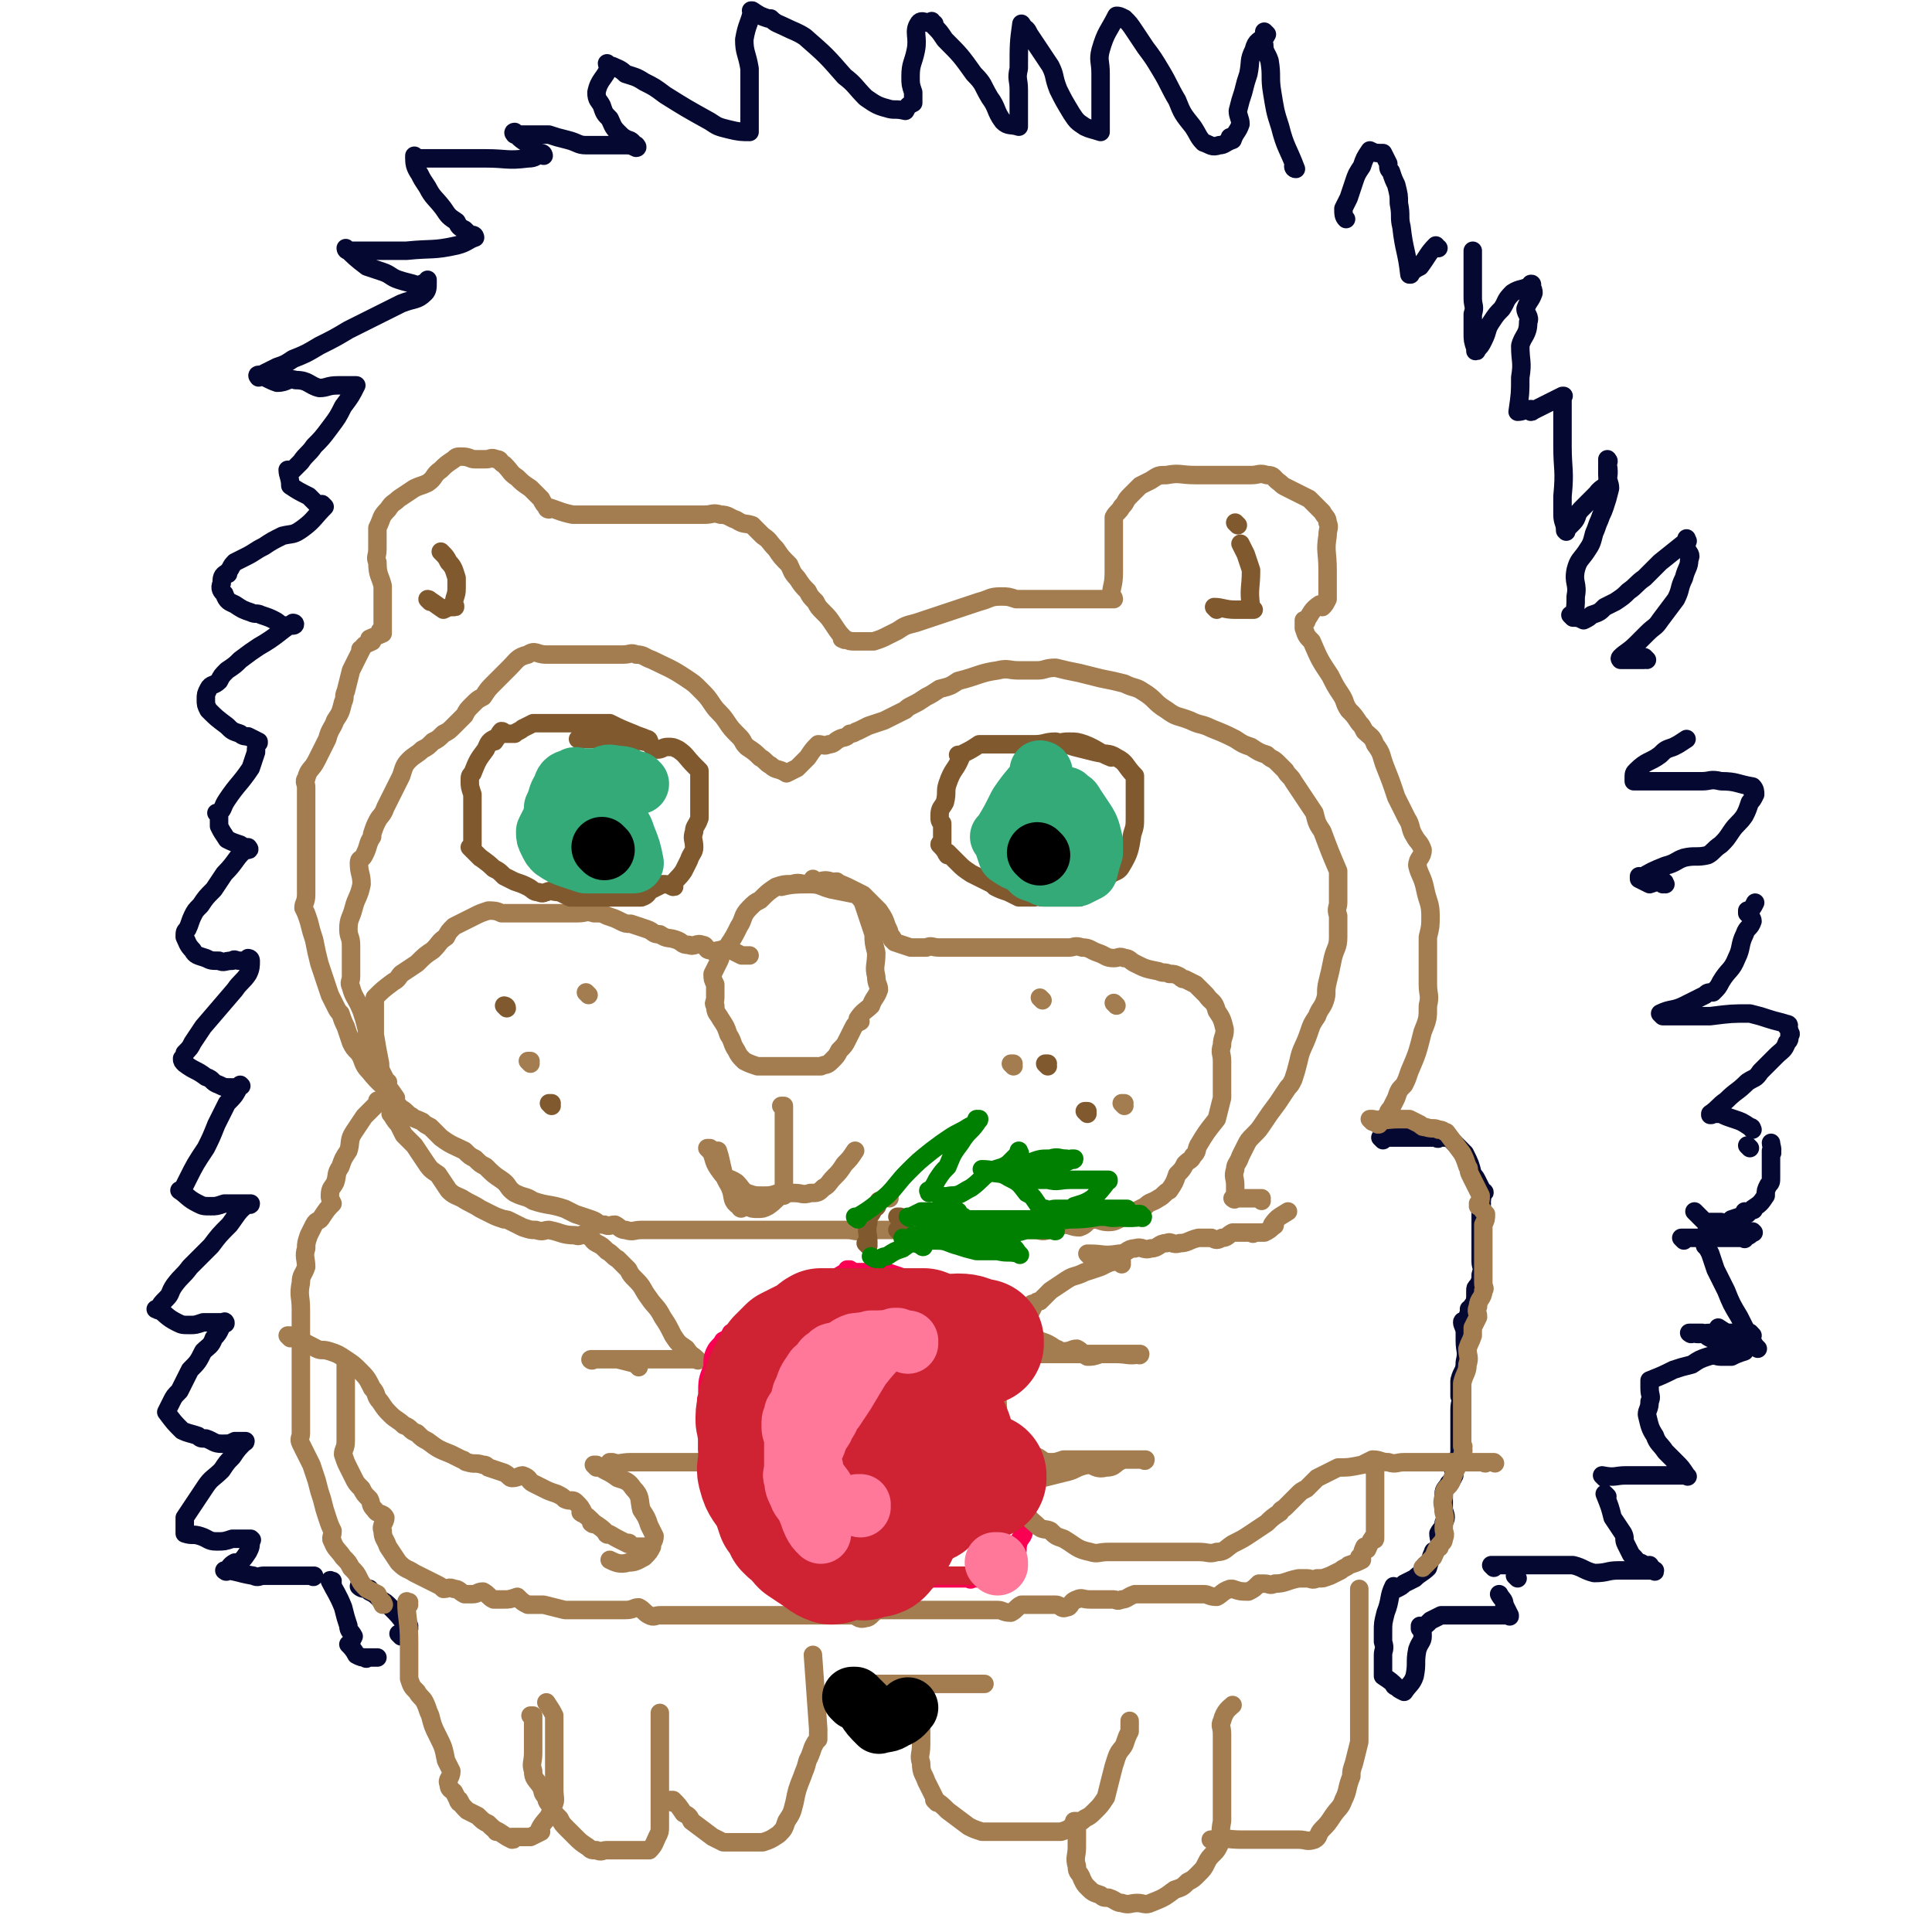 <svg viewBox='0 0 732 732' version='1.1' xmlns='http://www.w3.org/2000/svg' xmlns:xlink='http://www.w3.org/1999/xlink'><g fill='none' stroke='#050831' stroke-width='7' stroke-linecap='round' stroke-linejoin='round'><path d='M524,432c0,0 -1,-1 -1,-1 0,0 0,0 1,0 0,0 0,0 0,0 0,1 -1,0 -1,0 0,0 0,0 1,0 0,0 0,0 0,0 0,1 -1,0 -1,0 0,0 0,0 1,0 0,0 0,0 0,0 3,0 3,0 7,0 0,0 0,0 0,0 1,0 1,0 3,0 0,0 0,0 0,0 2,0 2,0 4,0 2,0 2,0 4,0 0,0 0,0 0,0 1,0 1,0 3,0 0,0 0,0 0,0 0,1 -1,0 0,0 1,0 2,0 4,0 0,0 0,0 0,0 3,3 3,3 6,6 0,0 0,0 0,0 0,0 0,0 0,0 2,4 2,4 3,8 1,1 1,1 2,3 0,0 0,0 0,0 1,2 1,2 2,4 0,0 0,0 0,0 1,0 0,-1 0,0 -1,1 0,2 -1,4 0,0 0,0 0,0 1,0 0,0 0,0 0,0 0,0 0,0 1,2 0,2 0,3 0,0 0,0 0,0 1,1 0,0 0,0 0,1 0,2 0,4 0,0 0,0 0,0 0,2 0,2 0,4 0,0 0,0 0,0 0,5 0,5 0,11 0,2 1,2 0,5 0,2 0,2 -1,4 -1,1 -1,1 -1,2 0,0 0,0 0,0 0,1 0,1 0,2 0,0 0,0 0,0 1,1 0,0 0,0 0,0 1,0 0,0 0,3 -1,3 -2,5 0,0 0,0 0,0 0,1 0,0 0,0 -1,0 0,0 0,0 0,0 0,0 0,0 0,1 0,0 0,0 -1,0 0,0 0,0 0,0 0,0 0,0 0,1 0,0 0,0 -1,0 0,0 0,0 0,0 0,0 0,0 0,1 0,0 0,0 -1,0 0,0 0,0 0,0 0,0 0,0 -1,3 -1,3 -2,5 0,0 0,0 0,0 0,0 -1,-1 -1,0 0,1 1,2 1,4 0,0 0,0 0,0 0,2 0,2 0,3 0,0 0,0 0,0 0,4 1,4 0,8 0,4 -1,3 -2,7 0,3 0,3 0,6 1,2 0,2 0,5 0,1 0,1 0,3 0,0 0,0 0,0 0,2 0,2 0,4 0,0 0,0 0,0 0,2 0,2 0,4 0,0 0,0 0,0 1,1 0,-1 0,0 0,2 0,3 0,6 0,0 0,0 0,0 -1,2 -1,2 -2,4 0,0 0,0 0,0 0,0 -1,-1 -1,-1 0,2 1,3 1,5 0,0 0,0 0,0 -1,2 -1,2 -2,3 -1,2 -2,2 -2,4 0,3 0,3 0,6 1,3 1,3 0,5 0,2 -1,2 -2,4 0,0 0,0 0,0 0,2 1,3 0,5 0,1 -1,1 -2,2 0,0 0,0 0,0 1,1 0,-1 0,0 -1,2 -1,3 -2,6 0,0 0,0 0,0 0,0 -1,0 -1,-1 0,0 1,1 1,1 -2,2 -3,2 -5,4 -2,1 -2,1 -4,2 0,0 0,0 0,0 -1,1 -1,1 -3,2 0,0 0,0 0,0 0,0 -1,-1 -1,-1 0,0 0,0 1,1 0,0 0,0 0,0 0,0 -1,-1 -1,-1 0,0 0,0 1,1 0,0 0,0 0,0 0,0 -1,-1 -1,-1 -2,4 -1,5 -3,10 -1,4 -1,4 -1,7 0,2 0,2 0,4 1,3 0,3 0,5 0,2 0,2 0,4 0,2 0,2 0,4 0,0 0,0 0,0 3,2 3,2 5,4 0,0 0,0 0,0 0,0 -1,-1 -1,-1 0,0 0,1 1,1 0,0 0,0 0,0 1,1 1,1 3,2 0,0 0,0 0,0 0,0 0,-1 0,-1 0,0 0,0 0,1 0,0 0,0 0,0 0,0 0,-1 0,-1 0,0 0,0 0,1 0,0 0,0 0,0 0,0 0,-1 0,-1 0,0 0,0 0,1 0,0 0,0 0,0 0,0 0,-1 0,-1 0,0 0,1 0,1 2,-3 3,-3 4,-6 1,-5 0,-5 1,-10 1,-3 2,-3 2,-5 0,-2 0,-2 -1,-3 0,0 0,0 0,0 1,0 0,0 0,-1 0,0 0,1 0,1 2,-1 2,-1 4,-3 0,0 0,0 0,0 2,-1 2,-1 4,-2 0,0 0,0 0,0 3,0 3,0 6,0 2,0 2,0 4,0 2,0 2,0 4,0 2,0 2,0 4,0 2,0 2,0 4,0 2,0 2,0 4,0 0,0 0,0 0,0 0,1 0,0 0,0 0,0 0,0 0,0 0,0 0,0 0,0 0,1 0,0 0,0 0,0 0,0 0,0 0,0 0,0 0,0 0,1 0,0 0,0 -1,-2 -1,-2 -2,-4 0,-2 -1,-2 -2,-4 0,0 0,0 0,0 '/><path d='M566,594c0,0 -1,-1 -1,-1 0,0 0,0 0,0 0,0 0,0 0,0 6,0 6,0 12,0 5,0 5,0 9,0 5,0 5,0 10,0 4,1 4,2 8,3 5,0 5,-1 9,-1 3,0 3,0 6,0 2,0 2,0 4,0 2,0 2,0 4,0 0,0 0,0 0,0 0,1 0,0 -1,0 0,0 1,0 1,0 0,0 0,0 0,0 -2,0 -2,0 -5,0 '/><path d='M608,560c0,0 -1,-1 -1,-1 0,0 0,0 0,0 5,1 5,0 9,0 5,0 5,0 9,0 4,0 4,0 9,0 3,0 3,0 5,0 0,0 0,0 0,0 1,1 0,0 0,0 0,0 0,0 0,0 0,0 0,0 0,0 1,1 0,0 0,0 -2,-3 -2,-3 -4,-5 0,0 0,0 0,0 -2,-2 -2,-2 -4,-4 -2,-3 -3,-3 -4,-6 -2,-3 -2,-4 -3,-8 0,-2 1,-2 1,-5 1,-2 0,-2 0,-5 0,-1 0,-1 0,-3 0,0 0,0 0,0 5,-2 5,-2 9,-4 3,-1 3,-1 7,-2 3,-2 3,-2 6,-3 3,-1 3,0 5,0 2,0 2,0 4,0 0,0 0,0 0,0 2,-1 2,-1 5,-2 0,0 0,0 0,0 0,0 0,-1 0,-1 -4,-2 -4,-2 -7,-3 -3,-1 -3,0 -6,-1 -2,-1 -1,-1 -3,-2 0,0 0,0 0,0 -2,0 -2,0 -4,0 0,0 0,0 0,0 0,1 -1,0 -1,0 0,0 1,0 1,0 0,0 0,0 0,0 0,1 -1,0 -1,0 0,0 0,0 1,0 3,1 4,0 7,0 3,0 3,0 6,0 3,0 3,0 5,0 2,0 2,0 4,0 '/><path d='M609,567c0,0 -1,-1 -1,-1 0,0 0,0 0,0 0,0 0,0 0,0 2,5 2,5 3,9 2,3 2,3 4,6 1,2 0,2 1,4 1,2 1,2 2,4 0,0 0,0 0,0 2,2 2,2 3,4 0,0 0,0 0,0 1,0 0,-1 0,-1 1,0 2,1 4,2 0,0 0,0 0,0 1,0 0,-1 0,-1 0,0 0,0 0,1 '/><path d='M575,598c0,0 -1,-1 -1,-1 0,0 0,0 0,0 0,0 0,0 0,0 1,1 0,0 0,0 0,0 0,0 0,0 0,0 0,0 0,0 1,1 0,0 0,0 0,0 0,0 0,0 0,0 0,0 0,0 1,1 0,0 0,0 '/><path d='M664,506c0,0 -1,-1 -1,-1 0,0 0,0 0,0 0,0 0,0 0,0 1,1 0,0 0,0 0,0 0,0 0,0 0,0 0,0 0,0 1,1 0,0 0,0 '/><path d='M638,470c0,0 -1,-1 -1,-1 0,0 0,0 0,0 0,0 0,0 0,0 1,1 0,0 0,0 0,0 0,0 0,0 0,0 0,0 0,0 1,1 0,0 0,0 0,0 0,0 0,0 0,0 0,0 0,0 5,0 5,0 10,0 0,0 0,0 0,0 0,0 0,0 0,0 3,0 3,0 6,0 0,0 0,0 0,0 2,0 2,0 4,0 0,0 0,0 0,0 2,0 2,0 4,0 0,0 0,0 0,0 0,1 0,0 0,0 -1,0 0,0 0,0 0,0 0,0 0,0 2,-1 2,-1 3,-2 0,0 0,0 0,0 1,0 0,0 0,0 0,-1 0,0 0,0 0,0 0,0 0,0 1,0 0,0 0,0 0,-1 0,0 0,0 -3,-1 -4,-2 -8,-3 -2,-1 -2,0 -4,-1 0,0 0,0 -1,0 0,0 0,0 0,0 -2,0 -2,0 -5,0 0,0 0,0 0,0 -2,-2 -3,-3 -4,-4 '/><path d='M663,435c0,0 -1,-1 -1,-1 0,0 0,0 0,0 0,0 0,0 0,0 1,1 0,0 0,0 0,0 0,0 0,0 0,0 0,0 0,0 1,1 0,0 0,0 0,0 0,0 0,0 0,0 0,0 0,0 1,1 0,0 0,0 '/><path d='M652,504c0,0 -1,-1 -1,-1 0,0 0,0 0,0 0,0 0,0 0,0 3,2 3,2 5,3 2,1 2,1 4,2 0,0 0,0 0,0 0,0 -1,-1 -1,-1 '/><path d='M666,511c0,0 -1,-1 -1,-1 0,0 0,0 0,0 0,0 0,0 0,0 1,1 0,0 0,0 0,0 0,0 0,0 0,0 0,0 0,0 1,1 0,0 0,0 0,0 1,1 0,0 -3,-5 -3,-5 -6,-11 -3,-5 -3,-5 -5,-10 -2,-4 -2,-4 -4,-8 -1,-3 -1,-3 -2,-6 -1,-2 -1,-2 -2,-3 0,0 0,0 0,0 0,-2 0,-2 0,-4 0,0 0,0 0,0 1,0 0,0 0,0 0,-1 0,0 0,0 0,0 0,0 0,0 1,0 0,0 0,0 0,-1 0,0 0,0 0,0 0,0 0,0 1,0 0,0 0,0 0,-1 0,0 0,0 0,0 0,0 0,0 1,0 0,0 0,0 0,-1 0,0 0,0 0,0 0,0 0,0 1,0 0,0 0,0 0,-1 0,0 0,0 0,0 0,0 0,0 1,0 0,0 0,0 0,-1 0,0 0,0 0,0 0,0 0,0 1,0 0,0 0,0 0,-1 0,0 0,0 0,0 0,0 0,0 1,0 0,0 0,0 0,-1 0,0 0,0 0,0 0,0 0,0 4,-2 4,-2 7,-4 2,-1 2,-1 3,-2 3,-1 3,-1 6,-2 0,0 0,0 0,0 0,0 0,-1 -1,-1 0,0 1,0 1,1 0,0 0,0 0,0 0,0 0,-1 -1,-1 0,0 1,0 1,1 0,0 0,0 0,0 1,-1 1,-1 2,-2 0,0 0,0 0,0 1,1 0,0 0,0 0,0 0,1 0,0 3,-2 3,-2 5,-5 0,0 0,0 0,0 0,-2 0,-2 1,-4 1,-1 1,-1 1,-3 0,0 0,0 0,0 0,-2 0,-2 0,-5 0,0 0,0 0,0 0,-2 0,-2 0,-4 0,0 0,0 0,0 1,0 0,-1 0,-1 0,0 0,1 0,1 1,-1 0,-3 0,-4 '/><path d='M664,428c0,0 -1,-1 -1,-1 0,0 0,0 0,0 0,0 0,0 0,0 1,1 1,0 0,0 -3,-2 -3,-2 -6,-3 -3,-1 -3,-1 -5,-2 -2,0 -2,0 -4,0 0,0 0,0 0,0 1,1 0,0 0,0 0,0 0,0 0,0 0,0 0,0 0,0 1,1 0,0 0,0 0,0 0,1 0,0 3,-2 3,-3 6,-5 4,-4 4,-3 8,-7 3,-2 3,-1 5,-4 3,-3 3,-3 6,-6 2,-2 3,-2 4,-5 1,-1 1,-1 1,-3 0,0 0,0 0,0 1,0 0,-1 0,-1 0,0 0,1 0,1 0,0 0,0 0,0 0,-2 0,-2 -1,-3 0,0 0,0 0,0 1,0 1,-1 0,-1 -3,-1 -4,-1 -7,-2 -3,-1 -3,-1 -7,-2 -7,0 -7,0 -15,1 -3,0 -3,0 -7,0 -2,0 -2,0 -5,0 0,0 0,0 -1,0 0,0 0,0 0,0 -2,0 -2,0 -5,0 0,0 0,0 0,0 0,0 -1,-1 -1,-1 0,0 0,0 1,1 0,0 0,0 0,0 0,0 -1,-1 -1,-1 4,-2 5,-1 9,-3 2,-1 2,-1 4,-2 0,0 0,0 0,0 2,-1 2,-1 4,-2 0,0 0,0 0,0 1,-1 1,-1 3,-1 0,0 0,0 0,0 2,-2 2,-2 3,-4 0,0 0,0 0,0 3,-5 4,-4 6,-9 2,-4 1,-5 3,-9 1,-3 2,-2 3,-5 0,-1 -1,-2 -2,-3 0,0 0,0 0,0 1,0 0,0 0,-1 0,0 0,1 0,1 2,-2 2,-2 3,-4 0,0 0,0 0,0 0,0 0,0 0,0 '/><path d='M631,335c0,0 -1,-1 -1,-1 0,0 0,0 0,1 0,0 0,0 0,0 1,0 1,-1 0,-1 -2,0 -2,0 -5,1 0,0 0,0 0,0 -2,-1 -2,-1 -4,-2 0,0 0,0 0,0 1,0 0,-1 0,-1 0,0 0,0 0,1 0,0 0,0 0,0 5,-3 5,-3 10,-5 4,-1 4,-2 7,-3 4,-1 5,0 9,-1 2,-1 2,-2 5,-4 2,-2 2,-2 4,-5 2,-3 3,-3 5,-6 1,-2 1,-2 2,-5 1,-1 1,-1 2,-3 0,0 0,0 0,0 0,0 -1,0 -1,-1 0,0 1,1 1,1 0,-1 0,-2 -1,-3 0,0 0,0 0,0 -6,-1 -6,-2 -12,-2 -4,-1 -4,0 -7,0 -2,0 -2,0 -4,0 -3,0 -3,0 -5,0 -4,0 -4,0 -9,0 -2,0 -2,0 -4,0 -2,0 -2,0 -4,0 0,0 0,0 0,0 1,0 0,-1 0,-1 0,0 0,0 0,1 0,0 0,0 0,0 1,0 0,0 0,-1 0,-2 0,-2 1,-3 4,-4 5,-3 9,-6 2,-2 2,-2 5,-3 2,-1 2,-1 5,-3 0,0 0,0 0,0 '/><path d='M624,250c0,0 -1,-1 -1,-1 0,0 1,1 0,1 -2,0 -2,0 -5,0 -2,0 -2,0 -4,0 0,0 0,0 0,0 1,0 0,-1 0,-1 0,0 0,0 0,1 0,0 0,0 0,0 1,0 0,-1 0,-1 0,0 0,0 0,1 0,0 0,0 0,0 1,0 -1,0 0,-1 2,-2 3,-2 6,-5 2,-2 2,-2 4,-4 3,-3 3,-2 5,-5 3,-4 3,-4 6,-8 2,-4 1,-4 3,-8 1,-4 2,-4 2,-7 1,-2 0,-2 -1,-4 0,0 0,0 0,0 0,-1 0,-1 0,-3 0,0 0,0 0,0 1,0 0,0 0,-1 0,0 0,1 0,1 0,0 0,0 0,0 -5,4 -5,4 -10,8 -3,3 -3,3 -6,6 -3,2 -3,3 -6,5 -2,2 -2,2 -5,4 -2,1 -2,1 -4,2 -2,2 -2,2 -5,3 -1,1 -1,1 -3,2 0,0 0,0 0,0 -2,-1 -2,-1 -4,-1 0,0 0,0 0,0 0,0 -1,-1 -1,-1 0,0 1,1 1,1 1,-4 1,-4 1,-8 1,-5 -1,-5 0,-10 1,-4 2,-4 4,-7 2,-3 2,-3 3,-7 1,-2 1,-3 2,-5 1,-3 1,-2 2,-5 1,-3 1,-3 2,-7 0,-2 -1,-3 -1,-5 0,-3 0,-3 0,-5 0,0 0,0 0,0 1,0 0,-1 0,-1 0,0 0,1 0,1 0,0 0,0 0,0 1,0 0,-1 0,-1 0,3 1,4 0,8 0,3 -2,2 -4,5 -3,3 -3,3 -6,6 -2,2 -1,3 -3,5 -2,2 -2,2 -3,3 0,0 0,0 0,0 1,1 0,0 0,0 0,0 0,0 0,0 0,0 0,0 0,0 1,1 0,0 0,0 0,0 0,0 0,0 0,0 0,0 0,0 0,-3 -1,-3 -1,-6 0,-3 0,-3 0,-7 1,-10 0,-10 0,-19 0,-4 0,-4 0,-7 0,-3 0,-3 0,-5 0,-2 0,-2 0,-4 0,-2 0,-2 0,-3 0,0 0,0 0,0 1,0 0,0 0,0 0,0 0,0 0,0 0,0 0,0 0,0 1,0 0,0 0,0 0,0 0,0 0,0 0,0 0,0 0,0 -2,1 -2,1 -4,2 -2,1 -2,1 -4,2 -2,1 -2,1 -4,2 0,0 0,0 0,0 1,0 0,-1 0,-1 0,0 0,1 0,1 0,0 0,0 0,0 1,0 0,-1 0,-1 0,0 0,1 0,1 0,0 0,0 0,0 1,0 1,-1 0,-1 -2,0 -3,1 -5,1 0,0 0,0 0,0 1,-7 1,-7 1,-13 1,-6 0,-6 0,-12 1,-4 3,-4 3,-9 1,-2 -1,-3 -1,-5 1,-3 2,-3 3,-6 0,-1 0,-1 -1,-3 0,0 0,0 0,0 1,0 0,0 0,0 0,-1 0,0 0,0 0,0 0,0 0,0 1,0 0,0 0,0 0,-1 1,0 0,0 -3,2 -4,1 -7,3 -3,3 -2,3 -4,6 -2,2 -2,2 -4,5 -2,3 -1,3 -3,7 -1,2 -1,2 -3,4 0,0 0,0 0,0 1,0 0,0 0,-1 0,0 0,1 0,1 0,0 0,0 0,0 1,0 0,0 0,-1 -1,-3 -1,-3 -1,-6 0,-4 0,-4 0,-7 1,-3 0,-3 0,-6 0,-2 0,-2 0,-4 0,-2 0,-2 0,-5 0,-2 0,-2 0,-4 0,-2 0,-2 0,-5 '/><path d='M545,94c0,0 -1,0 -1,-1 0,0 0,1 0,1 0,0 0,0 0,0 1,0 0,-1 0,-1 -3,3 -3,4 -6,8 -2,1 -2,1 -4,3 0,0 0,0 0,0 1,0 0,0 0,0 0,-1 0,0 0,0 0,0 0,0 0,0 1,0 0,0 0,0 0,-1 0,0 0,0 0,0 0,0 0,0 -1,-9 -2,-9 -3,-18 -1,-4 0,-4 -1,-9 0,-3 0,-3 -1,-7 -1,-2 -1,-2 -2,-5 -1,-1 -1,-1 -1,-3 0,0 0,0 0,0 -1,-2 -1,-2 -2,-4 0,0 0,0 0,0 0,1 -1,0 -1,0 0,0 0,0 1,0 0,0 0,0 0,0 -3,0 -3,0 -5,-1 0,0 0,0 0,0 -2,3 -2,3 -3,6 -2,3 -2,3 -3,6 -1,3 -1,3 -2,6 -1,2 -1,2 -2,4 0,2 0,3 1,4 '/><path d='M491,64c0,0 -1,0 -1,-1 0,0 0,1 1,1 0,0 0,0 0,0 -3,-8 -4,-8 -6,-16 -2,-6 -2,-7 -3,-13 -1,-6 0,-6 -1,-12 -1,-3 -2,-3 -2,-6 -1,-2 0,-2 1,-4 0,0 0,0 0,0 0,0 -1,0 -1,-1 0,0 1,1 1,1 -3,3 -4,2 -5,6 -2,4 -1,4 -2,9 -1,3 -1,3 -2,7 -1,3 -1,3 -2,7 0,2 1,3 1,5 -1,3 -2,3 -3,6 0,0 0,0 0,0 0,0 -1,-1 -1,-1 0,0 0,0 1,1 0,0 0,0 0,0 -3,1 -3,2 -5,2 -3,1 -3,0 -6,-1 -2,-2 -2,-3 -4,-6 -4,-5 -4,-5 -6,-10 -3,-5 -3,-6 -6,-11 -3,-5 -3,-5 -6,-9 -2,-3 -2,-3 -4,-6 -2,-3 -2,-3 -4,-5 0,0 0,0 0,0 0,1 0,0 0,0 -2,-1 -2,-1 -3,-1 0,0 0,0 0,0 -3,6 -4,6 -6,13 -1,4 0,4 0,9 0,4 0,4 0,8 0,3 0,3 0,6 0,2 0,2 0,4 0,2 0,2 0,4 0,0 0,0 0,0 0,0 -1,-1 -1,-1 0,0 0,0 1,1 0,0 0,0 0,0 -3,-1 -4,-1 -6,-2 -3,-2 -3,-2 -5,-5 -3,-5 -3,-5 -5,-9 -2,-5 -1,-5 -3,-9 -2,-3 -2,-3 -4,-6 -2,-3 -2,-3 -4,-6 -1,-2 -1,-2 -3,-3 0,0 0,0 0,0 1,0 0,-1 0,-1 0,0 0,0 0,1 0,0 0,0 0,0 1,0 0,-1 0,-1 -1,7 -1,8 -1,17 -1,4 0,4 0,8 0,2 0,2 0,5 0,3 0,3 0,5 0,2 0,2 0,4 0,0 0,0 0,0 0,0 -1,-1 -1,-1 0,0 0,0 1,1 0,0 0,0 0,0 -3,-1 -4,0 -6,-2 -3,-4 -2,-5 -5,-9 -3,-5 -2,-5 -6,-9 -5,-7 -5,-7 -11,-13 -2,-3 -2,-3 -4,-5 0,-1 0,-1 0,-1 0,0 0,0 0,0 0,0 -1,0 -1,-1 0,0 0,1 1,1 0,0 0,0 0,0 -3,0 -5,-2 -6,0 -2,3 0,5 -1,10 -1,5 -2,5 -2,10 0,3 0,3 1,6 0,2 0,2 0,4 0,0 0,0 0,0 -2,1 -2,1 -3,3 0,0 0,0 0,0 0,0 0,0 0,0 -4,-1 -4,0 -7,-1 -4,-1 -5,-2 -8,-4 -4,-4 -4,-5 -8,-8 -7,-8 -7,-8 -15,-15 -3,-2 -4,-2 -8,-4 -2,-1 -3,-1 -5,-3 -1,0 -1,0 -1,0 0,0 0,0 0,0 -3,-1 -3,-1 -6,-3 0,0 0,0 0,0 0,0 0,0 0,0 -1,0 0,0 0,0 -1,5 -2,5 -3,11 0,5 1,5 2,11 0,5 0,5 0,10 0,4 0,4 0,7 0,2 0,2 0,4 0,0 0,0 0,0 0,1 0,1 0,3 0,0 0,0 0,0 0,0 -1,0 -1,-1 0,0 1,1 1,1 -3,0 -4,0 -8,-1 -4,-1 -4,-1 -7,-3 -9,-5 -9,-5 -17,-10 -4,-3 -4,-3 -8,-5 -3,-2 -4,-2 -7,-3 -2,-2 -3,-2 -5,-3 -1,0 -1,0 -1,0 0,0 0,0 0,0 0,0 -1,0 -1,-1 0,0 1,1 1,1 -2,5 -4,5 -5,10 0,3 1,3 2,5 1,3 1,3 3,5 1,2 1,3 3,5 2,2 2,2 4,3 0,0 0,0 0,0 0,1 -1,0 0,0 1,0 2,1 3,3 0,0 0,0 0,0 1,0 0,-1 0,-1 0,0 1,1 0,1 -2,-1 -2,-1 -5,-1 -7,0 -7,0 -14,0 -3,0 -3,-1 -7,-2 -4,-1 -4,-1 -7,-2 -3,0 -3,0 -6,0 -1,0 -1,0 -1,0 0,0 0,0 0,0 -3,0 -3,0 -6,0 0,0 0,0 0,0 0,0 0,0 0,-1 0,0 0,1 0,1 0,0 0,0 0,0 0,0 -1,-1 0,-1 2,3 3,3 7,6 2,2 2,2 4,3 0,0 0,0 0,0 0,0 0,-1 -1,-1 0,0 1,1 1,1 0,0 0,0 0,0 0,0 0,-1 -1,-1 -2,1 -2,2 -5,2 -8,1 -8,0 -16,0 -3,0 -3,0 -7,0 -4,0 -4,0 -7,0 -3,0 -3,0 -6,0 -2,0 -2,0 -4,0 -1,0 -1,0 -3,0 0,0 0,0 0,0 0,0 0,-1 0,-1 0,3 0,4 2,7 1,2 1,2 3,5 2,4 3,4 6,8 2,3 2,3 5,5 1,2 1,2 3,3 2,2 2,2 4,3 0,0 0,0 0,0 0,0 0,-1 -1,-1 0,0 1,1 1,1 0,0 0,0 0,0 -3,1 -3,2 -7,3 -9,2 -9,1 -19,2 -5,0 -5,0 -9,0 -4,0 -4,0 -7,0 -3,0 -3,0 -5,0 -1,0 -1,0 -1,0 0,0 0,0 0,0 0,0 -1,0 -1,-1 0,0 1,1 1,1 0,0 0,0 0,0 0,0 -1,-1 -1,-1 3,3 4,4 8,7 3,1 3,1 6,2 3,1 3,2 6,3 3,1 4,1 7,2 2,0 2,-1 4,-1 0,0 0,0 0,0 0,0 0,0 0,-1 0,0 0,1 0,1 0,2 0,3 -1,4 -3,3 -4,2 -9,4 -10,5 -10,5 -20,10 -5,3 -5,3 -11,6 -5,3 -5,3 -10,5 -3,2 -3,2 -6,3 -2,1 -2,1 -4,2 -2,1 -2,1 -3,2 0,0 0,0 0,0 0,0 -1,-1 0,-1 3,1 4,2 7,3 4,0 4,-2 7,-1 5,0 5,2 9,3 3,0 3,-1 7,-1 2,0 2,0 4,0 0,0 0,0 0,0 1,0 1,0 3,0 0,0 0,0 0,0 -2,4 -2,4 -5,8 -2,4 -2,4 -5,8 -3,4 -3,4 -6,7 -2,3 -3,3 -5,6 -2,2 -2,2 -4,4 0,0 0,0 0,0 0,0 -1,-1 -1,-1 0,0 1,1 1,1 0,0 0,0 0,0 0,0 -1,-1 -1,-1 0,2 1,3 1,6 0,0 0,0 0,0 3,2 3,2 7,4 2,2 2,2 3,3 0,0 0,0 0,0 2,0 2,0 3,1 0,0 0,0 0,0 0,0 -1,-1 -1,-1 0,0 1,1 1,1 0,0 0,0 0,0 -4,4 -4,5 -8,8 -4,3 -4,2 -8,3 -4,2 -4,2 -7,4 -4,2 -3,2 -7,4 -2,1 -2,1 -4,2 -2,2 -1,2 -3,4 0,0 0,0 0,0 1,1 0,0 0,0 -2,1 -2,2 -2,4 -1,2 0,3 1,4 1,3 2,3 4,4 3,2 3,2 6,3 2,1 2,0 4,1 3,1 3,1 5,2 2,1 2,2 4,2 1,0 2,0 3,0 0,0 0,0 0,0 1,0 0,-1 0,-1 0,0 0,0 0,1 0,0 0,0 0,0 1,0 1,-1 0,-1 -6,4 -6,5 -13,9 -3,2 -3,2 -7,5 -2,2 -2,2 -5,4 -2,2 -2,2 -3,4 -2,2 -3,1 -4,3 -1,2 -1,2 -1,4 0,2 0,2 1,4 0,0 0,0 0,0 3,3 3,3 7,6 2,2 2,2 5,3 1,1 2,1 3,1 2,1 2,1 4,2 0,0 0,0 0,0 0,1 0,0 0,0 0,0 0,0 0,0 0,0 0,0 0,0 -1,2 -1,2 -1,4 -1,3 -1,3 -2,6 -4,6 -5,6 -9,12 -2,3 -1,3 -3,5 0,0 0,0 0,1 0,0 0,0 0,0 0,0 0,-1 -1,-1 0,0 1,0 1,1 0,2 0,2 0,4 0,0 0,0 0,0 1,2 1,2 3,5 0,0 0,0 0,0 2,1 2,1 5,2 0,0 0,0 0,0 0,1 -1,0 -1,0 2,0 2,1 4,2 0,0 0,0 0,0 1,0 0,-1 0,-1 -5,4 -4,5 -9,10 -2,3 -2,3 -4,6 -3,3 -3,3 -5,6 -2,2 -2,2 -3,4 -1,2 -1,3 -2,5 0,0 0,0 0,0 -1,1 -1,1 -1,3 0,0 0,0 0,0 1,2 1,3 3,5 1,2 2,2 5,3 2,1 2,1 5,1 2,1 2,0 5,0 1,-1 1,0 3,0 0,0 0,0 0,0 2,0 2,0 4,0 0,0 0,0 0,0 0,0 -1,-1 -1,-1 0,0 1,0 1,1 0,2 0,3 -1,5 -2,3 -3,3 -5,6 -6,7 -6,7 -12,14 -2,3 -2,3 -4,6 -1,2 -1,2 -3,4 0,1 0,1 -1,2 0,0 0,0 0,0 0,1 0,1 1,2 0,0 0,0 0,0 4,3 4,2 8,5 3,1 2,2 5,3 2,1 2,1 5,1 0,0 0,0 0,0 2,0 2,0 3,-1 0,0 0,0 0,0 1,1 0,0 0,0 0,0 0,0 0,0 -2,4 -2,4 -5,7 -2,4 -2,4 -4,8 -2,5 -2,5 -4,9 -4,6 -4,6 -7,12 0,0 0,0 0,0 0,0 0,0 0,0 -1,2 -1,2 -2,4 0,0 0,0 0,0 0,1 -1,0 -1,0 3,2 3,3 7,5 2,1 2,1 5,1 2,0 2,0 5,-1 3,0 3,0 6,0 2,0 2,0 4,0 0,0 0,0 0,0 0,1 -1,0 -1,0 0,0 0,0 1,0 0,0 0,0 0,0 0,1 -1,0 -1,0 -4,3 -4,4 -7,8 -4,4 -4,4 -7,8 -4,4 -4,4 -8,8 -3,4 -3,3 -6,7 -2,3 -1,3 -3,5 -2,2 -2,2 -3,4 0,0 0,0 0,0 0,1 0,0 -1,0 0,0 1,0 1,0 0,0 0,0 0,0 3,2 3,3 7,5 2,1 2,1 5,1 2,0 2,0 5,-1 2,0 2,0 5,0 2,0 2,0 3,0 0,0 0,0 0,0 1,1 0,0 0,0 0,0 0,0 0,0 0,0 0,0 0,0 1,1 0,-1 0,0 -2,2 -1,3 -4,6 -1,3 -2,3 -4,5 -2,4 -2,4 -5,7 -2,4 -2,4 -4,8 -2,2 -2,2 -3,4 -1,2 -1,2 -2,4 0,0 0,0 0,0 3,4 3,4 6,7 2,1 3,1 6,2 1,1 1,1 3,1 3,1 3,2 6,2 3,0 3,0 5,-1 2,0 2,0 4,0 0,0 0,0 0,0 0,1 -1,0 -1,0 0,0 0,0 1,0 0,0 0,0 0,0 -3,3 -3,3 -5,6 -2,2 -2,2 -4,5 -3,3 -4,3 -6,6 -4,6 -4,6 -8,12 0,0 0,0 0,0 0,0 0,0 0,0 0,3 0,3 0,6 0,0 0,0 0,0 3,1 3,0 6,1 3,1 3,2 6,2 3,0 3,0 6,-1 2,0 2,0 4,0 2,0 2,0 3,0 0,0 0,0 0,0 1,1 0,0 0,0 0,0 0,0 0,0 0,0 0,0 0,0 0,3 0,3 -1,5 0,0 0,0 0,0 -2,3 -2,3 -5,5 0,0 0,0 0,0 1,0 0,-1 0,-1 -2,1 -2,2 -3,3 0,0 0,0 0,0 0,1 -1,0 -1,0 4,0 5,1 11,2 2,1 2,0 4,0 3,0 3,0 7,0 3,0 3,0 5,0 3,0 3,0 5,0 1,0 1,0 2,0 0,0 0,0 0,0 0,1 -1,0 -1,0 0,0 1,0 1,0 0,0 0,0 0,0 '/><path d='M126,600c0,0 -1,-1 -1,-1 0,0 1,0 1,0 0,0 0,0 0,0 0,1 -1,0 -1,0 0,0 1,0 1,0 0,0 0,0 0,0 0,1 -1,0 -1,0 0,0 1,0 1,0 0,0 0,0 0,0 0,1 -1,-1 -1,0 2,4 3,5 5,10 1,4 1,4 2,7 0,2 1,2 2,4 0,0 0,0 0,0 -1,2 -1,2 -1,3 0,0 0,0 0,0 0,1 -1,0 -1,0 1,1 2,2 3,4 0,0 0,0 0,0 2,1 2,1 4,1 0,0 0,0 0,0 0,1 -1,0 0,0 1,0 2,0 4,0 '/><path d='M152,620c0,0 -1,-1 -1,-1 0,0 1,0 1,0 0,0 0,0 0,0 0,1 -1,0 -1,0 0,0 1,0 1,0 0,0 0,0 0,0 0,1 -1,0 -1,0 '/><path d='M155,617c0,0 -1,-1 -1,-1 0,0 1,0 1,0 0,0 0,0 0,0 0,1 -1,0 -1,0 0,0 1,0 1,0 0,0 0,0 0,0 0,1 -1,0 -1,0 0,0 1,0 1,0 0,0 0,0 0,0 0,1 0,0 -1,0 -3,-4 -3,-4 -6,-7 0,0 0,0 0,0 -2,-2 -2,-2 -4,-3 0,0 0,0 0,0 -2,-2 -2,-2 -4,-3 0,0 0,0 0,0 0,0 0,0 0,-1 -2,0 -3,0 -4,-1 '/></g>
<g fill='none' stroke='#A37D4F' stroke-width='7' stroke-linecap='round' stroke-linejoin='round'><path d='M144,418c0,0 -1,-1 -1,-1 0,0 1,0 1,0 0,0 0,0 0,0 0,1 -1,0 -1,0 0,0 1,0 1,0 0,0 0,0 0,0 0,1 -1,0 -1,0 0,0 1,0 1,0 0,0 0,0 0,0 0,1 -1,0 -1,0 0,0 1,0 1,0 0,0 0,0 0,0 0,1 -1,0 -1,0 0,0 1,0 1,0 0,0 0,0 0,0 -3,3 -3,3 -6,6 -2,3 -2,3 -4,6 -2,3 -1,4 -2,7 -2,3 -2,3 -3,6 -2,3 -1,3 -2,6 -1,2 -2,2 -2,5 0,1 0,1 1,3 0,0 0,0 0,0 -2,2 -2,2 -4,5 -1,2 -2,1 -3,3 -1,2 -1,2 -2,4 -1,3 -1,3 -1,5 -1,3 0,4 0,7 -1,3 -2,3 -2,6 -1,5 0,5 0,10 0,2 0,2 0,4 0,0 0,0 0,0 0,0 0,0 0,0 0,3 0,3 0,6 0,4 0,4 0,8 0,3 0,3 0,7 0,4 0,4 0,9 0,2 0,2 0,5 0,2 0,2 0,4 0,2 0,2 0,4 0,2 -1,2 0,4 1,2 1,2 2,4 0,0 0,0 0,0 1,2 1,2 2,4 1,3 1,3 2,6 1,4 1,4 2,7 1,4 1,4 2,7 1,3 1,3 2,5 0,2 -1,3 0,4 1,3 2,3 4,6 0,0 0,0 0,0 2,2 2,2 3,4 0,0 0,0 0,0 2,2 2,2 3,4 0,0 0,0 0,0 1,2 1,2 3,4 0,0 0,0 0,0 2,1 2,1 4,2 0,0 0,0 0,0 1,2 1,2 2,4 0,0 0,0 0,0 1,0 0,0 0,-1 0,0 0,1 0,1 0,0 0,0 0,0 '/><path d='M155,608c0,0 -1,-1 -1,-1 0,0 1,0 1,0 0,0 0,0 0,0 0,1 -1,-1 -1,0 0,6 1,7 1,15 0,3 0,3 0,6 0,2 0,2 0,4 0,2 0,2 0,4 0,0 0,0 0,0 1,3 1,3 3,5 1,2 2,2 3,4 1,2 1,3 2,5 1,4 1,4 3,8 2,4 2,4 3,9 1,2 1,2 2,4 0,3 -2,3 -1,5 0,2 1,2 2,3 0,0 0,0 0,0 1,2 1,2 2,4 0,0 0,0 0,0 0,0 -1,-1 0,-1 1,2 1,2 3,4 0,0 0,0 0,0 2,1 2,1 4,2 0,0 0,0 0,0 2,2 2,2 4,3 0,0 0,0 0,0 2,2 2,2 4,3 0,0 0,0 0,0 0,0 -1,0 -1,0 0,0 0,0 1,0 3,2 3,2 5,3 0,0 0,0 0,0 1,0 0,0 0,-1 1,0 2,0 4,0 0,0 0,0 0,0 1,0 0,0 0,0 0,0 0,0 0,0 0,0 0,0 0,0 2,0 2,0 3,0 0,0 0,0 0,0 2,-1 2,-1 4,-2 0,0 0,0 0,0 0,0 -1,0 -1,0 2,-5 4,-4 5,-9 2,-3 1,-3 1,-7 0,-3 0,-3 0,-6 0,-2 0,-2 0,-5 0,-3 0,-3 0,-5 0,-3 0,-3 0,-5 0,-2 0,-2 0,-3 0,0 0,0 0,0 0,-2 0,-2 0,-4 -1,-2 -1,-2 -3,-5 0,0 0,0 0,0 '/><path d='M202,651c0,0 -1,-1 -1,-1 0,0 1,0 1,0 0,0 0,0 0,0 0,3 0,3 0,6 0,4 0,4 0,8 0,4 -1,4 0,7 0,3 1,3 3,6 1,2 0,2 2,4 0,2 1,2 2,4 0,0 0,0 0,0 1,2 1,2 3,4 1,2 1,2 3,4 0,0 0,0 0,0 1,1 1,1 3,3 0,0 0,0 0,0 2,2 2,2 5,4 0,0 0,0 0,0 1,1 1,1 3,1 2,1 2,0 4,0 0,0 0,0 0,0 2,0 2,0 5,0 0,0 0,0 0,0 2,0 2,0 4,0 0,0 0,0 0,0 0,0 -1,0 -1,0 0,0 0,0 1,0 3,0 3,0 7,0 0,0 0,0 0,0 0,0 -1,0 -1,0 0,0 1,0 1,0 2,-2 2,-3 3,-5 1,-2 1,-2 1,-4 0,0 0,0 0,0 0,-3 0,-3 0,-6 0,-3 0,-3 0,-6 0,-4 0,-4 0,-8 0,-3 0,-3 0,-7 0,-3 0,-3 0,-6 0,-3 0,-3 0,-6 0,-2 0,-2 0,-4 0,0 0,0 0,0 '/><path d='M255,683c0,-1 -1,-1 -1,-1 0,0 0,0 1,0 0,0 0,0 0,0 0,0 -1,0 -1,0 0,0 0,0 1,0 0,0 0,0 0,0 2,2 2,2 4,5 2,1 2,1 3,3 0,0 0,0 0,0 4,3 4,3 8,6 2,1 2,1 4,2 2,0 2,0 4,0 1,0 1,0 2,0 0,0 0,0 0,0 3,0 3,0 6,0 2,0 2,0 3,0 0,0 0,0 0,0 3,-1 3,-1 6,-3 0,0 0,0 0,0 2,-2 2,-2 3,-5 0,0 0,0 0,0 2,-3 2,-3 3,-7 1,-5 1,-5 3,-10 1,-3 1,-2 2,-6 1,-2 1,-2 2,-5 1,-2 1,-2 2,-3 0,0 0,0 0,0 0,-2 0,-2 0,-4 0,0 0,0 0,0 -1,-14 -1,-14 -2,-28 '/><path d='M319,639c0,0 -1,-1 -1,-1 0,0 0,0 1,0 0,0 0,0 0,0 0,1 -1,0 -1,0 5,-1 6,0 11,0 4,0 4,0 8,0 3,0 3,0 7,0 4,0 4,0 7,0 5,0 5,0 9,0 2,0 2,0 4,0 0,0 0,0 1,0 0,0 0,0 0,0 4,0 4,0 8,0 '/><path d='M349,642c0,0 -1,-1 -1,-1 0,0 0,0 1,0 0,0 0,0 0,0 0,1 -1,-1 -1,0 0,4 0,5 1,11 0,5 0,5 0,9 0,4 -1,4 0,7 0,4 1,4 2,7 1,2 1,2 2,4 1,2 1,2 2,4 0,0 0,0 0,0 0,0 -1,-1 -1,-1 2,1 3,2 5,4 0,0 0,0 0,0 4,3 4,3 8,6 2,1 2,1 5,2 2,0 2,0 4,0 2,0 2,0 4,0 3,0 3,0 5,0 2,0 2,0 5,0 2,0 2,0 4,0 3,0 3,0 5,0 1,0 1,0 3,0 0,0 0,0 0,0 3,-1 3,-1 5,-3 2,-1 2,0 4,-2 2,-1 2,-1 4,-3 2,-2 2,-2 4,-5 1,-4 1,-4 2,-8 1,-4 1,-4 2,-7 1,-3 2,-3 3,-5 1,-3 1,-3 2,-5 0,-2 0,-2 0,-4 '/><path d='M408,691c0,-1 -1,-1 -1,-1 0,0 0,0 1,0 0,0 0,0 0,0 0,0 -1,0 -1,0 0,0 1,0 1,0 0,5 0,5 0,10 0,3 -1,4 0,7 0,3 1,2 2,5 1,2 1,2 2,3 2,2 2,2 5,3 1,1 1,1 3,1 3,1 3,2 5,2 3,1 3,0 6,0 2,0 3,1 5,0 5,-2 5,-2 9,-5 3,-1 3,-1 5,-3 2,-1 2,-1 4,-3 2,-2 2,-2 3,-4 1,-2 1,-2 3,-4 1,-1 1,-1 2,-3 1,-4 0,-4 1,-9 0,-3 0,-3 0,-6 0,-6 0,-6 0,-12 0,-5 0,-5 0,-9 0,-3 0,-3 0,-6 0,-3 -1,-3 0,-5 1,-4 3,-5 4,-6 '/><path d='M460,698c0,-1 -1,-1 -1,-1 0,0 0,0 1,0 0,0 0,0 0,0 0,0 -2,0 -1,0 5,-1 6,0 11,0 2,0 2,0 4,0 2,0 2,0 5,0 2,0 2,0 5,0 2,0 2,0 5,0 1,0 1,0 3,0 3,0 3,1 6,0 2,-1 1,-2 3,-4 2,-2 2,-2 4,-5 2,-3 3,-3 4,-6 2,-4 1,-4 3,-9 0,-2 0,-2 1,-5 1,-4 1,-4 2,-8 0,-2 0,-2 0,-5 0,0 0,0 0,0 0,-1 0,-1 0,-3 0,0 0,0 0,0 0,-2 0,-2 0,-4 0,0 0,0 0,0 0,-5 0,-5 0,-10 0,-4 0,-4 0,-8 0,-3 0,-3 0,-5 0,-4 0,-4 0,-8 0,-3 0,-3 0,-7 0,-2 0,-2 0,-5 0,-2 0,-2 0,-3 0,0 0,0 0,0 '/><path d='M520,425c0,0 -1,-1 -1,-1 0,0 0,0 1,0 0,0 0,0 0,0 0,1 -1,0 -1,0 0,0 0,0 1,0 5,1 5,0 10,0 2,0 2,0 4,0 2,1 2,1 4,2 1,1 1,1 2,1 3,1 3,0 5,1 2,0 2,1 3,1 0,0 0,0 0,0 3,4 3,4 6,8 1,2 1,2 2,5 1,1 0,1 1,3 1,2 1,2 2,4 1,2 1,2 2,4 0,0 0,0 0,0 0,2 0,2 -1,4 0,0 0,0 0,0 1,0 0,-1 0,-1 1,1 1,2 3,4 0,0 0,0 0,0 0,2 0,2 -1,4 0,4 0,4 0,8 0,3 0,3 0,7 0,2 0,2 0,5 0,1 0,1 0,2 0,2 1,2 0,3 0,3 -2,3 -2,6 -1,2 0,2 0,4 0,0 0,0 0,0 -1,2 -1,2 -2,4 0,0 0,0 0,0 0,1 0,1 0,3 0,0 0,0 0,0 -1,3 -1,2 -2,5 0,3 1,3 0,6 0,3 -1,3 -2,7 0,5 0,5 0,10 0,2 0,2 0,4 0,2 0,2 0,4 0,0 0,0 0,0 0,0 0,0 0,0 0,3 0,3 0,6 0,0 0,0 0,0 1,0 0,0 0,-1 0,0 0,1 0,1 1,2 0,2 0,4 0,0 0,0 0,0 -1,2 -1,2 -2,4 0,0 0,0 0,0 -1,2 -1,2 -2,5 -1,3 -3,2 -3,6 -1,3 0,3 0,6 1,3 0,3 0,6 0,2 1,2 0,4 0,2 -1,1 -2,3 0,0 0,0 0,0 1,1 0,-1 0,0 -1,1 -1,2 -2,4 0,0 0,0 0,0 -2,2 -2,2 -4,4 0,0 0,0 0,0 '/><path d='M521,557c0,0 -1,-1 -1,-1 0,0 0,0 1,0 0,0 0,0 0,0 0,1 -1,0 -1,0 0,0 0,0 1,0 0,0 0,0 0,0 0,6 0,6 0,12 0,4 0,4 0,7 0,3 0,3 0,5 0,2 0,2 0,3 0,0 0,0 0,0 0,1 -1,-1 -1,0 -1,1 -1,2 -2,4 0,0 0,0 0,0 0,0 -1,-1 -1,-1 -1,2 -1,3 -1,5 0,0 0,0 0,0 0,0 -1,0 -1,-1 0,0 1,1 1,1 -2,1 -2,1 -5,2 -1,1 -2,1 -3,2 -2,1 -2,1 -4,2 0,0 0,0 0,0 -3,1 -2,1 -5,1 -2,1 -2,0 -4,0 -2,0 -2,0 -3,0 0,0 0,0 0,0 -5,1 -5,2 -9,2 -2,1 -2,0 -4,0 -1,0 -1,0 -2,0 0,0 0,0 0,0 -2,2 -2,2 -4,3 0,0 0,0 0,0 -3,0 -3,0 -6,-1 0,0 -1,0 -1,0 -3,1 -3,2 -5,3 -3,0 -3,-1 -5,-1 -2,0 -2,0 -4,0 0,0 0,0 0,0 -2,0 -2,0 -5,0 -3,0 -3,0 -7,0 0,0 0,0 0,0 0,0 0,0 0,0 -4,0 -4,0 -8,0 -1,0 -1,0 -2,0 -3,1 -3,2 -5,2 -2,1 -2,0 -3,0 0,0 0,0 0,0 -3,0 -3,0 -6,0 -1,0 -1,0 -3,0 -3,0 -3,-1 -5,0 -3,1 -2,3 -4,3 -2,1 -2,-1 -4,-1 -2,0 -2,0 -4,0 -2,0 -2,0 -3,0 -3,0 -3,0 -6,0 -2,1 -2,2 -4,3 -3,0 -3,-1 -5,-1 -2,0 -2,0 -4,0 -2,0 -2,0 -5,0 -4,0 -4,0 -8,0 -3,0 -3,0 -5,0 -2,0 -2,0 -5,0 -2,0 -2,0 -4,0 -1,0 -1,0 -3,0 -2,0 -2,0 -4,0 -2,0 -2,0 -3,0 -2,0 -2,0 -4,0 -3,1 -3,3 -5,3 -3,1 -3,-1 -5,-1 -3,0 -3,0 -5,0 -3,0 -3,0 -5,0 -3,0 -3,0 -5,0 -3,0 -3,0 -5,0 -2,0 -2,0 -5,0 -3,0 -3,0 -6,0 -1,0 -1,0 -3,0 -3,0 -3,0 -5,0 -2,0 -2,0 -5,0 -2,0 -2,0 -4,0 -1,0 -1,0 -3,0 -4,0 -4,0 -8,0 -2,0 -2,0 -4,0 -1,0 -1,0 -2,0 -1,0 -1,0 -2,0 -3,0 -3,0 -6,0 -2,0 -2,1 -4,0 -2,-1 -2,-2 -4,-3 -2,0 -2,1 -5,1 -2,0 -2,0 -3,0 0,0 0,0 0,0 -2,0 -2,0 -4,0 -2,0 -2,0 -4,0 0,0 0,0 0,0 -2,0 -2,0 -5,0 -1,0 -1,0 -3,0 -2,0 -2,0 -4,0 0,0 0,0 0,0 -4,-1 -4,-1 -8,-2 -1,0 -1,0 -3,0 -2,0 -2,0 -3,0 0,0 0,0 0,0 -2,-1 -2,-1 -4,-3 0,0 0,0 0,0 -3,1 -3,1 -5,1 -2,0 -2,0 -4,0 0,0 0,0 0,0 -2,-1 -2,-2 -4,-3 -2,0 -2,1 -4,1 0,0 0,0 0,0 -1,0 -1,0 -3,0 0,0 0,0 0,0 -2,-1 -2,-2 -4,-2 -2,-1 -2,0 -4,0 0,0 0,0 0,0 -1,-1 -1,-1 -3,-2 -2,-1 -2,-1 -4,-2 0,0 0,0 0,0 -2,-1 -2,-1 -4,-2 0,0 0,0 0,0 -3,-2 -3,-1 -6,-4 -2,-3 -2,-3 -4,-6 -1,-3 -2,-3 -2,-6 -1,-2 1,-3 1,-5 -1,-2 -3,-1 -4,-3 -2,-2 -1,-2 -2,-4 0,0 0,0 0,0 -2,-2 -2,-2 -3,-4 0,0 0,0 0,0 -2,-2 -2,-2 -3,-4 -1,-2 -1,-2 -2,-4 0,0 0,0 0,0 -1,-2 -1,-2 -2,-5 0,-2 1,-2 1,-5 0,-7 0,-7 0,-13 0,-2 0,-2 0,-5 0,-2 0,-2 0,-4 0,-2 0,-2 0,-5 0,-2 0,-2 0,-3 0,0 0,0 0,0 '/><path d='M110,507c0,0 -1,-1 -1,-1 0,0 1,0 1,0 0,0 0,0 0,0 0,1 -1,0 -1,0 0,0 1,0 1,0 0,0 0,0 0,0 0,1 -1,0 -1,0 4,1 5,2 11,5 2,1 2,0 5,1 3,1 3,1 6,3 3,2 3,2 5,4 3,3 3,3 5,7 2,2 1,3 3,5 2,3 2,3 4,5 2,2 3,2 5,4 3,1 2,2 5,3 2,2 2,2 4,3 0,0 0,0 0,0 4,3 4,3 9,5 2,1 2,1 4,2 1,0 1,1 2,1 3,1 3,0 6,1 1,0 1,0 2,1 0,0 0,0 0,0 3,1 3,1 6,2 2,1 2,2 3,2 2,0 3,-1 4,-1 3,1 2,2 4,3 2,1 2,1 4,2 0,0 0,0 0,0 2,1 2,1 5,2 0,0 0,0 0,0 2,1 2,1 3,2 2,1 3,0 4,1 2,2 2,2 3,4 0,0 0,0 0,0 0,1 -1,0 -1,0 2,1 3,2 5,4 0,0 0,0 0,0 0,1 -1,0 -1,0 0,0 0,0 1,0 3,2 3,2 5,4 0,0 0,0 0,0 1,1 -1,0 0,0 1,0 2,1 4,2 0,0 0,0 0,0 2,1 2,1 4,2 0,0 0,0 0,0 1,0 0,-1 0,0 1,0 2,1 4,2 0,0 0,0 0,0 0,0 -1,0 -1,-1 2,0 3,0 4,0 '/><path d='M226,556c0,0 -1,-1 -1,-1 0,0 0,0 1,0 0,0 0,0 0,0 0,1 -1,0 -1,0 0,0 0,0 1,0 4,3 4,2 8,5 3,1 4,1 6,4 3,3 2,4 3,8 2,3 2,3 3,6 1,2 1,2 2,4 0,2 -1,2 -1,4 -1,2 -1,2 -3,4 -2,1 -3,2 -6,2 -3,1 -5,0 -7,-1 '/><path d='M232,555c0,0 -1,-1 -1,-1 0,0 0,0 1,0 0,0 0,0 0,0 0,1 -1,0 -1,0 0,0 0,0 1,0 3,1 3,0 7,0 3,0 3,0 6,0 4,0 4,0 7,0 3,0 3,0 7,0 4,0 4,0 8,0 1,0 1,0 1,0 0,0 0,0 0,0 2,0 2,0 4,0 0,0 0,0 0,0 0,1 -1,0 -1,0 2,0 3,0 6,0 0,0 0,0 0,0 1,1 0,0 0,0 '/><path d='M242,518c0,0 -1,-1 -1,-1 0,0 0,0 1,0 0,0 0,0 0,0 -4,-1 -4,-1 -8,-2 -3,0 -3,0 -6,0 -2,0 -2,0 -4,0 0,0 0,0 0,0 1,1 0,0 0,0 0,0 0,0 0,0 0,0 0,0 0,0 1,1 -1,0 0,0 4,0 5,0 9,0 4,0 4,0 8,0 3,0 3,0 7,0 4,0 4,0 8,0 3,0 3,0 5,0 2,0 2,0 3,0 0,0 0,0 0,0 1,1 0,0 0,0 0,0 0,0 0,0 0,0 0,0 0,0 1,1 0,0 0,0 0,0 0,0 0,0 0,0 0,0 0,0 1,1 0,0 0,0 0,0 0,0 0,0 0,0 0,0 0,0 1,1 0,0 0,0 0,0 0,0 0,0 0,0 0,0 0,0 -2,-2 -2,-1 -4,-4 -3,-2 -3,-2 -5,-5 -2,-4 -2,-4 -4,-7 -2,-4 -3,-4 -5,-7 -3,-4 -2,-4 -5,-7 -2,-2 -2,-2 -3,-4 -2,-2 -2,-2 -4,-4 -2,-1 -2,-2 -4,-3 -2,-2 -2,-2 -4,-3 -2,-1 -1,-2 -4,-3 -2,-1 -2,1 -4,0 -5,0 -5,-1 -10,-2 -2,0 -2,1 -5,0 -2,0 -2,0 -5,-1 -2,-1 -2,-1 -4,-2 -2,-1 -2,-1 -3,-1 -3,-1 -3,-1 -5,-2 -2,-1 -2,-1 -4,-2 -3,-2 -4,-2 -7,-4 -2,-1 -3,-1 -5,-3 -2,-3 -2,-3 -4,-6 -3,-2 -3,-2 -5,-5 -2,-3 -2,-3 -4,-6 -2,-2 -2,-2 -4,-4 -1,-2 -1,-2 -2,-4 -2,-2 -2,-3 -3,-4 '/><path d='M413,476c0,0 -1,-1 -1,-1 0,0 0,0 1,0 0,0 0,0 0,0 5,0 5,1 11,0 3,0 3,-2 6,-2 3,-1 3,1 6,0 3,0 3,-2 6,-2 2,-1 2,1 5,0 3,0 3,-1 7,-2 2,0 2,0 5,0 2,1 2,1 4,0 2,0 2,-1 4,-2 2,0 2,0 4,0 0,0 0,0 0,0 2,0 2,0 4,0 0,0 0,0 0,0 0,1 -1,0 -1,0 1,0 2,0 5,0 0,0 0,0 0,0 2,-1 2,-1 4,-3 0,0 0,0 0,0 0,1 -1,0 -1,0 2,-3 3,-3 6,-5 0,0 0,0 0,0 '/><path d='M478,455c0,0 -1,-1 -1,-1 0,0 0,0 1,0 0,0 0,0 0,0 -5,0 -5,0 -9,0 -1,0 -1,0 -1,0 0,0 0,0 0,0 0,1 -1,0 -1,0 0,0 0,0 1,0 0,0 0,0 0,0 0,1 -1,0 -1,0 0,0 0,0 1,0 0,0 0,0 0,0 0,-2 0,-2 0,-5 0,-3 -1,-3 0,-6 0,-2 1,-2 2,-5 1,-2 1,-2 2,-4 1,-2 1,-2 3,-4 0,0 0,0 0,0 2,-2 2,-2 4,-5 2,-3 2,-3 5,-7 2,-3 2,-3 4,-6 1,-1 1,-1 2,-3 1,-3 1,-3 2,-7 1,-5 2,-5 4,-11 1,-3 1,-3 3,-6 1,-3 2,-3 3,-6 1,-3 0,-3 1,-7 1,-4 1,-4 2,-9 1,-4 2,-4 2,-8 0,-4 0,-4 0,-8 -1,-3 0,-3 0,-5 0,-3 0,-3 0,-6 0,-3 0,-3 0,-6 -3,-7 -3,-7 -6,-15 -2,-3 -2,-3 -3,-7 -2,-3 -2,-3 -4,-6 -2,-3 -2,-3 -4,-6 -1,-2 -2,-2 -3,-4 -2,-2 -2,-2 -3,-3 -2,-2 -2,-1 -4,-3 -3,-1 -3,-1 -6,-3 -3,-1 -3,-1 -6,-3 -4,-2 -4,-2 -9,-4 -4,-2 -4,-1 -8,-3 -5,-2 -5,-1 -9,-4 -5,-3 -4,-4 -9,-7 -3,-2 -3,-1 -7,-3 -4,-1 -4,-1 -9,-2 -4,-1 -4,-1 -8,-2 -5,-1 -5,-1 -9,-2 -4,0 -4,1 -7,1 -4,0 -4,0 -7,0 -4,0 -4,-1 -8,0 -7,1 -7,2 -15,4 -3,2 -3,2 -7,3 -3,2 -3,2 -5,3 -3,2 -3,2 -5,3 -2,1 -2,1 -3,2 -4,2 -4,2 -8,4 -3,1 -3,1 -6,2 -2,1 -2,1 -4,2 -1,0 -1,1 -3,1 -2,2 -2,1 -4,2 -2,1 -2,2 -4,2 -2,1 -2,0 -4,0 0,0 0,0 0,0 -2,2 -2,2 -4,5 0,0 0,0 0,0 -2,2 -2,2 -4,4 0,0 0,0 0,0 -2,1 -2,1 -4,2 0,0 0,0 0,0 0,0 0,0 0,0 0,-1 0,0 0,0 0,0 0,0 0,0 0,0 0,0 0,0 0,-1 0,0 0,0 0,0 0,0 0,0 0,0 0,0 0,0 -3,-2 -4,-1 -6,-3 -2,-1 -2,-2 -4,-3 0,0 0,0 0,0 -2,-2 -2,-2 -5,-4 -2,-2 -1,-2 -3,-4 -3,-3 -3,-3 -5,-6 -2,-3 -3,-3 -5,-6 -2,-3 -2,-3 -5,-6 -2,-2 -2,-2 -5,-4 -6,-4 -7,-4 -13,-7 -3,-1 -3,-2 -6,-2 -2,-1 -2,0 -5,0 -3,0 -3,0 -6,0 -2,0 -2,0 -4,0 -3,0 -3,0 -6,0 -3,0 -3,0 -6,0 -3,0 -3,0 -7,0 -4,0 -4,-2 -7,0 -4,1 -4,2 -7,5 -3,3 -3,3 -6,6 -2,2 -2,2 -4,5 -2,1 -2,1 -4,3 -2,2 -2,2 -3,4 -2,2 -2,2 -4,4 -2,2 -2,2 -4,3 -2,2 -2,2 -4,3 -2,2 -2,2 -4,3 -2,2 -3,2 -5,4 -2,2 -2,3 -3,6 -3,6 -3,6 -6,12 -1,3 -2,3 -3,5 -1,2 -1,2 -2,5 0,0 0,0 0,1 0,0 0,0 0,0 -2,3 -1,3 -3,7 -1,2 -2,1 -2,3 0,4 1,4 1,8 -1,5 -2,5 -3,9 -1,4 -2,4 -2,8 0,3 1,3 1,6 0,2 0,2 0,4 0,2 0,2 0,4 0,2 0,2 0,4 0,2 -1,2 0,4 1,4 2,4 4,9 1,3 1,3 2,7 0,3 0,3 1,6 1,2 1,2 2,4 1,3 1,3 2,5 1,2 1,2 2,4 0,1 0,1 1,1 0,0 0,0 0,0 0,1 -1,0 -1,0 1,2 2,3 4,6 0,0 0,0 0,0 0,0 -1,0 -1,0 0,0 0,0 1,0 0,0 0,0 0,0 0,0 -1,0 -1,0 0,0 0,0 1,0 0,0 0,0 0,0 0,0 -1,0 -1,0 0,0 0,0 1,0 0,0 0,0 0,0 0,0 -1,0 -1,0 0,0 0,0 1,0 0,0 0,0 0,0 -5,-5 -6,-5 -10,-10 -3,-3 -2,-4 -4,-7 -2,-2 -2,-2 -3,-4 -1,-3 -1,-3 -2,-6 -1,-2 -1,-2 -2,-5 -1,-1 -1,-1 -2,-3 -1,-2 -1,-2 -2,-4 -1,-3 -1,-3 -2,-6 -1,-3 -1,-3 -2,-6 -1,-4 -1,-4 -2,-9 -1,-3 -1,-3 -2,-7 -1,-3 -1,-3 -2,-5 0,-2 1,-2 1,-5 0,-2 0,-2 0,-4 0,-3 0,-3 0,-5 0,-3 0,-3 0,-5 0,-3 0,-3 0,-7 0,-4 0,-4 0,-7 0,-7 0,-7 0,-13 0,-1 -1,-2 0,-3 1,-4 2,-3 4,-7 1,-2 1,-2 2,-4 1,-2 1,-2 2,-4 1,-4 2,-4 3,-7 2,-3 2,-3 3,-7 1,-2 0,-2 1,-4 1,-4 1,-4 2,-8 1,-2 1,-2 2,-4 1,-2 1,-2 2,-4 0,0 0,0 0,0 0,0 -1,0 0,0 1,-2 2,-2 4,-3 0,0 0,0 0,0 0,0 -1,0 -1,-1 2,-1 3,-1 5,-2 0,0 0,0 0,0 0,0 -1,-1 -1,-1 0,0 1,0 1,1 0,0 0,0 0,0 0,0 -1,-1 -1,-1 0,0 1,0 1,1 0,0 0,0 0,0 0,0 -1,-1 -1,-1 0,0 1,0 1,1 0,0 0,0 0,0 0,0 -1,-1 -1,-1 0,0 1,1 1,1 0,-2 0,-3 0,-5 0,0 0,0 0,0 0,-3 0,-3 0,-6 0,-3 0,-3 0,-7 -1,-4 -2,-4 -2,-9 -1,-2 0,-2 0,-5 0,-2 0,-2 0,-4 0,0 0,0 0,0 0,0 0,0 0,0 0,-2 0,-2 0,-4 0,0 0,0 0,0 2,-4 1,-4 4,-7 2,-3 2,-2 4,-4 3,-2 3,-2 6,-4 2,-1 3,-1 5,-2 3,-2 2,-3 5,-5 2,-2 2,-2 5,-4 1,-1 1,-1 3,-1 3,0 3,1 5,1 2,0 2,0 4,0 2,0 2,-1 4,0 2,0 1,1 3,2 0,0 0,0 0,0 3,3 2,3 5,5 2,2 2,2 5,4 0,0 0,0 0,0 2,2 2,2 4,4 0,0 0,0 0,0 1,2 1,2 3,4 0,0 0,0 0,0 0,0 -1,-1 -1,-1 0,0 0,1 1,1 0,0 0,0 0,0 0,0 -1,-1 -1,-1 0,0 0,1 1,1 0,0 0,0 0,0 0,0 -1,-1 -1,-1 0,0 0,1 1,1 0,0 0,0 0,0 0,0 -1,-1 -1,-1 4,1 5,2 10,3 3,0 3,0 5,0 3,0 3,0 5,0 3,0 3,0 6,0 2,0 2,0 4,0 3,0 3,0 5,0 4,0 4,0 8,0 3,0 3,0 7,0 2,0 2,0 4,0 3,0 3,0 6,0 3,0 3,-1 6,0 3,0 3,1 6,2 3,2 3,1 6,2 2,2 2,2 4,4 3,2 2,2 5,5 2,3 2,3 5,6 1,2 1,3 3,5 2,3 2,3 4,5 1,2 1,2 3,4 1,2 1,2 3,4 0,0 0,0 0,0 2,2 2,2 4,5 0,0 0,0 0,0 2,3 2,3 4,5 0,0 0,0 0,0 0,1 0,0 -1,0 0,0 1,0 1,0 0,0 0,0 0,0 0,1 0,0 -1,0 0,0 1,0 1,0 0,0 0,0 0,0 0,1 0,0 -1,0 0,0 1,0 1,0 0,0 0,0 0,0 2,1 2,1 4,1 1,0 1,0 3,0 2,0 2,0 4,0 3,-1 3,-1 5,-2 2,-1 2,-1 4,-2 3,-2 3,-2 7,-3 3,-1 3,-1 6,-2 3,-1 3,-1 6,-2 3,-1 3,-1 6,-2 3,-1 3,-1 6,-2 4,-1 4,-2 8,-2 3,0 3,0 6,1 3,0 3,0 6,0 3,0 3,0 7,0 2,0 2,0 5,0 3,0 3,0 6,0 2,0 2,0 4,0 3,0 3,0 5,0 2,0 2,0 4,0 0,0 0,0 0,0 0,0 -1,-1 -1,-1 0,0 1,0 1,1 0,0 0,0 0,0 0,0 -1,-1 -1,-1 0,0 1,0 1,1 0,0 0,0 0,0 0,0 -1,0 -1,-1 0,-4 1,-4 1,-9 0,-3 0,-3 0,-6 0,-2 0,-2 0,-4 0,-2 0,-2 0,-4 0,0 0,0 0,0 0,-2 0,-2 0,-4 0,-2 0,-2 0,-3 0,0 0,0 0,0 1,-2 2,-2 3,-4 2,-2 1,-2 3,-4 2,-2 2,-2 4,-4 2,-1 2,-1 4,-2 3,-2 3,-2 6,-2 5,-1 5,0 11,0 3,0 3,0 6,0 3,0 3,0 5,0 3,0 3,0 6,0 2,0 2,0 4,0 3,0 3,-1 6,0 3,0 2,1 5,3 1,1 1,1 3,2 2,1 2,1 4,2 0,0 0,0 0,0 2,1 2,1 4,2 0,0 0,0 0,0 2,2 2,2 5,5 1,2 2,2 2,4 1,2 0,2 0,5 -1,6 0,6 0,13 0,3 0,3 0,5 0,2 0,2 0,4 0,1 0,1 0,2 -1,2 -1,2 -2,3 0,0 0,0 0,0 0,0 -1,-1 -1,-1 -3,2 -3,3 -5,6 0,0 0,0 0,0 0,1 0,0 -1,0 0,0 1,0 1,0 0,0 0,0 0,0 0,1 0,0 -1,0 0,0 1,0 1,0 0,0 0,0 0,0 0,1 0,0 -1,0 0,1 0,2 0,3 0,0 0,0 0,0 1,3 1,3 3,5 3,7 3,7 7,13 2,4 2,4 4,7 2,3 1,3 3,6 2,2 2,2 4,5 1,1 1,1 2,3 2,2 3,2 4,5 3,4 2,4 4,9 2,5 2,5 4,11 2,4 2,4 4,8 2,3 1,4 3,7 1,2 2,2 3,5 0,3 -2,3 -2,6 1,4 2,4 3,9 1,5 2,5 2,10 0,4 0,4 -1,8 0,3 0,3 0,6 0,3 0,3 0,7 0,3 0,3 0,5 0,4 1,4 0,8 0,5 0,5 -2,10 -2,8 -2,8 -5,15 -1,3 -1,3 -2,5 -2,2 -2,2 -3,5 -1,2 -1,2 -2,4 -1,1 -1,1 -1,2 0,0 0,0 0,0 -2,2 -2,2 -4,4 0,0 0,0 0,0 1,0 0,0 0,0 0,0 0,0 0,0 0,0 0,0 0,0 1,0 0,0 0,0 '/><path d='M309,334c0,0 -1,-1 -1,-1 0,0 0,0 1,1 0,0 0,0 0,0 0,0 -1,-1 -1,-1 0,0 0,1 1,1 3,0 3,-1 6,0 4,1 4,1 8,3 2,1 2,1 4,2 2,2 2,2 4,4 1,1 1,1 2,2 2,3 2,3 3,6 1,2 1,2 1,3 0,0 0,0 0,0 1,1 0,0 0,0 0,0 0,0 0,0 1,1 1,1 2,3 0,0 0,0 0,0 0,0 -1,-1 -1,-1 0,0 0,0 1,1 0,0 0,0 0,0 0,0 -1,-1 -1,-1 0,0 0,0 1,1 3,1 3,1 6,2 3,0 3,0 6,0 2,-1 2,0 5,0 4,0 4,0 8,0 3,0 3,0 5,0 2,0 2,0 5,0 1,0 1,0 3,0 2,0 2,0 5,0 1,0 1,0 3,0 2,0 2,0 4,0 3,0 3,0 6,0 2,0 2,0 5,0 2,0 2,0 5,0 2,0 2,-1 5,0 3,0 3,1 6,2 3,1 3,2 6,2 2,0 2,-1 4,0 2,0 2,1 4,2 4,2 4,2 9,3 2,1 2,0 4,1 2,0 2,0 4,1 1,1 1,1 2,1 0,0 0,0 0,0 2,1 2,1 4,2 2,2 2,2 4,4 0,0 0,0 0,0 2,3 3,2 4,6 2,3 2,3 3,7 0,3 -1,3 -1,6 -1,3 0,3 0,6 0,1 0,1 0,3 0,0 0,0 0,0 0,2 0,2 0,3 0,0 0,0 0,0 0,2 0,2 0,4 0,0 0,0 0,0 0,2 0,2 0,4 0,0 0,0 0,0 -1,4 -1,4 -2,8 0,0 0,0 0,0 0,0 0,0 0,0 -4,5 -4,5 -7,10 -1,2 0,2 -2,4 -1,2 -1,1 -3,3 -1,2 -1,2 -3,4 0,0 0,0 0,0 -1,3 -1,3 -3,6 0,0 0,0 0,0 -2,1 -2,2 -4,3 -3,2 -3,1 -5,3 -2,1 -2,1 -4,2 -1,1 -2,1 -4,2 -3,1 -3,2 -6,2 -3,0 -3,-1 -6,-1 -3,1 -2,2 -5,3 -3,0 -3,-1 -6,-1 -3,1 -3,2 -6,2 -2,1 -3,0 -5,0 -5,0 -5,0 -10,0 -2,0 -2,0 -5,0 -2,0 -2,0 -5,0 -2,0 -2,0 -4,0 -2,0 -2,0 -4,0 -2,0 -2,0 -4,0 -2,0 -2,0 -4,0 -2,0 -2,0 -4,0 -3,0 -3,0 -5,0 -2,0 -2,0 -3,0 -3,0 -3,0 -6,0 -2,0 -2,0 -4,0 -2,0 -2,0 -4,0 0,0 0,0 0,0 -2,0 -2,0 -3,0 0,0 0,0 0,0 0,1 -1,0 -1,0 0,0 0,0 1,0 0,0 0,0 0,0 0,1 -1,0 -1,0 0,0 1,0 1,0 -3,1 -3,0 -6,0 0,0 0,0 0,0 -2,0 -2,0 -4,0 -2,0 -2,0 -4,0 0,0 0,0 0,0 -3,0 -3,0 -5,0 0,0 0,0 0,0 -2,0 -2,0 -3,0 0,0 0,0 0,0 -3,0 -3,0 -6,0 -2,0 -2,0 -4,0 -2,0 -2,0 -4,0 0,0 0,0 0,0 -1,0 -1,0 -3,0 0,0 0,0 0,0 -2,0 -2,0 -4,0 0,0 0,0 0,0 -2,0 -2,0 -4,0 0,0 0,0 0,0 -4,0 -4,0 -9,0 -2,0 -2,0 -3,0 -1,0 -1,0 -2,0 -4,0 -4,0 -7,0 -3,0 -3,0 -5,0 -3,0 -3,0 -5,0 -3,0 -3,0 -6,0 -3,0 -3,1 -6,0 -2,0 -2,-1 -4,-2 -2,0 -2,1 -4,0 -3,0 -2,-1 -5,-2 -3,-1 -3,-1 -6,-2 -2,-1 -2,-1 -4,-2 -6,-2 -6,-1 -12,-3 -3,-2 -3,-1 -7,-3 -3,-2 -2,-3 -5,-5 -3,-2 -3,-2 -6,-5 -2,-1 -2,-1 -4,-3 -2,-1 -2,-1 -4,-3 -4,-2 -5,-2 -9,-5 -2,-2 -2,-2 -4,-4 -2,-1 -2,-1 -3,-2 -2,-1 -3,-1 -4,-2 -2,-1 -2,-2 -4,-3 0,0 0,0 0,0 -2,-2 -2,-2 -4,-4 -1,-3 -1,-3 -2,-6 -2,-3 -2,-3 -2,-7 -1,-5 -1,-5 -2,-11 0,-2 0,-2 0,-4 0,0 0,0 0,0 0,0 0,0 0,0 0,-3 0,-3 0,-6 0,0 0,0 0,0 0,-2 0,-2 0,-4 0,0 0,0 0,0 3,-3 3,-3 7,-6 2,-1 2,-2 3,-3 3,-2 3,-2 6,-4 3,-3 3,-3 6,-5 3,-3 2,-3 5,-5 1,-2 1,-2 3,-4 2,-1 2,-1 4,-2 2,-1 2,-1 4,-2 2,-1 2,-1 5,-2 2,0 3,0 5,1 3,0 3,0 6,0 3,0 3,0 6,0 6,0 6,0 12,0 3,0 3,0 5,0 3,0 3,-1 6,0 3,0 3,0 5,1 3,1 3,1 5,2 2,1 2,1 4,1 3,1 3,1 6,2 3,1 2,2 5,2 3,2 3,1 6,2 3,1 2,2 5,2 2,1 3,-1 5,0 2,0 1,2 3,2 2,1 2,0 4,0 2,-1 2,0 4,0 0,0 0,0 0,0 2,1 2,1 4,2 1,0 2,0 3,0 '/><path d='M318,335c0,0 -1,-1 -1,-1 0,0 0,0 1,1 0,0 0,0 0,0 0,0 -1,-1 -1,-1 0,0 0,0 1,1 0,0 0,0 0,0 0,0 -1,-1 -1,-1 0,0 1,1 1,1 -6,0 -6,0 -12,0 -3,0 -3,-1 -6,0 -3,0 -3,0 -6,1 -3,2 -3,2 -6,5 -2,1 -2,1 -4,3 -3,3 -2,4 -4,7 -2,4 -2,4 -4,7 -1,2 -2,2 -3,4 0,1 0,1 -1,3 0,0 0,0 0,0 -1,2 -1,2 -2,4 0,0 0,0 0,0 0,2 0,2 1,4 0,0 0,0 0,0 0,2 0,2 0,5 0,2 -1,2 0,3 0,3 1,3 2,5 2,3 2,3 3,6 2,3 1,3 3,6 1,2 1,2 3,4 0,0 0,0 0,0 2,1 2,1 5,2 0,0 0,0 0,0 3,0 3,0 7,0 1,0 1,0 2,0 0,0 0,0 0,0 3,0 3,0 6,0 2,0 2,0 3,0 0,0 0,0 0,0 3,0 3,0 6,0 0,0 0,0 0,0 2,-1 2,0 4,-2 2,-2 2,-2 3,-4 2,-2 2,-2 3,-4 1,-2 1,-2 2,-4 0,0 0,0 0,0 1,-2 1,-2 3,-3 0,0 0,0 0,0 0,0 -1,0 -1,-1 2,-3 3,-3 5,-5 0,0 0,0 0,0 1,-3 2,-3 3,-6 0,-2 -1,-2 -1,-5 -1,-4 0,-4 0,-9 -1,-4 -1,-4 -1,-7 -1,-3 -1,-3 -2,-6 -1,-3 -1,-3 -2,-6 -1,-2 -1,-1 -2,-3 0,0 0,0 0,0 -5,-1 -5,-1 -10,-2 -4,-1 -4,-2 -8,-2 -5,0 -7,0 -11,1 '/><path d='M297,420c0,0 -1,-1 -1,-1 0,0 0,0 1,0 0,0 0,0 0,0 0,1 -1,0 -1,0 0,0 0,0 1,0 0,0 0,0 0,0 0,6 0,6 0,11 0,4 0,4 0,7 0,3 0,3 0,5 0,2 0,2 0,4 0,2 0,2 0,3 0,0 0,0 0,0 0,2 0,2 0,4 0,0 0,0 0,0 0,0 0,-1 -1,0 -2,1 -2,2 -5,4 -2,1 -2,1 -4,1 -2,0 -2,0 -4,-1 -2,0 -2,2 -3,0 -3,-2 -2,-3 -3,-6 -1,-3 -2,-3 -3,-7 -1,-4 -1,-5 -2,-8 '/><path d='M269,436c0,0 -1,-1 -1,-1 0,0 1,0 1,0 2,5 1,5 4,9 2,3 3,2 6,4 2,2 2,3 4,4 3,1 3,1 6,1 3,0 3,0 6,-1 3,0 3,0 6,0 3,0 3,1 6,0 3,0 3,0 5,-2 2,-1 2,-2 4,-4 2,-2 2,-2 4,-5 2,-2 2,-2 4,-5 '/></g>
<g fill='none' stroke='#F90052' stroke-width='7' stroke-linecap='round' stroke-linejoin='round'><path d='M322,482c0,0 -1,-1 -1,-1 0,0 0,0 1,0 0,0 0,0 0,0 0,1 -1,0 -1,0 0,0 0,0 1,0 0,0 0,0 0,0 0,1 -1,0 -1,0 0,0 1,0 1,0 -5,3 -5,3 -10,6 -3,1 -3,1 -6,3 -3,1 -3,1 -6,3 -2,1 -2,1 -4,3 -3,1 -3,1 -5,3 -3,1 -3,0 -5,1 -2,1 -2,1 -4,2 0,0 0,0 0,0 -2,2 -2,2 -5,3 0,0 0,0 0,0 -1,2 -1,2 -3,3 0,0 0,0 0,0 -1,2 -2,2 -3,4 -1,2 -1,3 -1,6 -2,5 -2,5 -2,11 -1,2 0,2 0,5 0,2 0,2 0,4 0,1 0,1 0,2 0,0 0,0 0,0 0,3 0,3 0,5 0,0 0,0 0,0 0,2 0,2 0,4 0,0 0,0 0,0 1,2 1,1 2,3 1,2 1,2 2,4 0,0 0,0 0,0 2,2 2,2 3,4 2,3 2,3 3,6 1,3 1,3 3,6 2,5 2,5 4,10 0,0 0,0 0,0 0,0 0,0 0,0 2,2 2,2 4,4 0,0 0,0 0,0 3,2 3,2 5,5 0,0 0,0 0,0 3,1 3,1 6,3 2,0 2,0 3,1 0,0 0,0 0,0 2,1 2,1 4,2 0,0 0,0 0,0 3,0 3,-1 5,-1 3,1 3,2 6,3 2,0 2,0 3,-1 0,0 0,0 0,0 2,0 2,0 4,0 2,0 2,0 4,0 2,0 2,0 4,0 2,0 2,0 4,0 0,0 0,0 0,0 0,1 -1,0 -1,0 3,0 4,0 8,0 1,0 1,0 2,0 0,0 0,0 0,0 3,0 3,0 6,0 0,0 0,0 0,0 2,0 2,0 3,0 0,0 0,0 0,0 3,0 3,0 6,0 0,0 0,0 0,0 1,0 1,0 3,0 0,0 0,0 0,0 2,0 2,0 4,0 0,0 0,0 0,0 0,1 -1,0 -1,0 0,0 0,0 1,0 0,0 0,0 0,0 0,1 -1,0 -1,0 0,0 0,0 1,0 2,0 2,0 4,0 0,0 0,0 0,0 3,-1 3,-1 6,-3 0,0 0,0 0,0 1,-1 1,-1 3,-2 0,0 0,0 0,0 1,1 -1,0 0,0 1,-2 2,-2 4,-4 1,-2 0,-2 1,-5 1,-2 2,-2 2,-5 0,-3 -1,-3 0,-6 0,-2 1,-3 2,-4 '/><path d='M381,512c0,0 -1,-1 -1,-1 0,0 0,0 1,0 0,0 0,0 0,0 0,1 -1,0 -1,0 0,0 0,0 1,0 0,0 0,0 0,0 0,1 -1,0 -1,0 0,0 0,0 1,0 0,0 0,0 0,0 -4,-3 -4,-3 -7,-7 -3,-2 -3,-1 -5,-3 -3,-2 -3,-2 -5,-4 -3,-2 -3,-2 -6,-4 -3,-2 -3,-2 -6,-4 -2,-1 -2,-2 -4,-3 -3,-2 -3,-1 -6,-2 -3,-1 -3,-1 -6,-2 -3,0 -3,0 -6,0 -3,0 -3,0 -6,0 '/></g>
<g fill='none' stroke='#A37D4F' stroke-width='7' stroke-linecap='round' stroke-linejoin='round'><path d='M425,479c0,0 -1,-1 -1,-1 0,0 0,0 1,0 0,0 0,0 0,0 0,1 0,0 -1,0 -3,0 -3,0 -7,2 -3,1 -3,1 -6,2 -4,2 -4,1 -7,3 -3,2 -3,2 -6,4 -2,2 -2,2 -4,4 -1,0 -1,0 -2,1 0,0 0,0 0,0 0,1 -1,0 -1,0 0,0 1,0 1,0 -1,2 -1,2 -2,4 0,0 0,0 0,0 0,1 -1,0 -1,0 0,0 1,0 1,0 0,3 0,3 0,6 0,0 0,0 0,0 0,0 -1,-1 -1,0 2,1 2,2 5,4 0,0 0,0 0,0 3,1 3,1 6,3 1,0 1,1 3,1 3,0 3,-1 5,-1 2,1 2,2 4,3 2,0 2,0 5,-1 2,0 2,0 3,0 2,0 2,0 4,0 2,0 2,0 4,0 2,0 2,0 4,0 0,0 0,0 0,0 0,1 -1,0 -1,0 0,0 1,0 1,0 0,0 0,0 0,0 0,1 -1,0 -1,0 0,0 1,0 1,0 0,0 0,0 0,0 0,1 -1,0 -1,0 0,0 1,0 1,0 -4,1 -5,0 -9,0 -4,0 -4,0 -7,0 -5,0 -5,0 -9,0 -3,0 -3,0 -6,0 -3,0 -3,0 -7,0 -2,0 -2,0 -5,0 -2,0 -2,0 -5,0 0,0 0,0 0,0 -1,2 -2,1 -3,3 -1,2 -1,2 -2,5 -1,3 -1,3 -1,6 -1,2 0,3 0,5 0,5 0,5 0,9 0,0 0,0 0,0 0,0 0,0 0,0 3,4 3,4 7,7 1,2 1,2 2,3 3,1 3,0 6,1 2,1 2,2 5,2 2,0 2,0 5,-1 2,0 2,0 5,0 1,0 1,0 2,0 3,0 3,0 6,0 2,0 2,0 5,0 3,0 3,0 5,0 2,0 2,0 4,0 2,0 2,0 4,0 0,0 0,0 0,0 0,1 -1,0 -1,0 0,0 0,0 1,0 0,0 0,0 0,0 0,1 -1,0 -1,0 0,0 0,0 1,0 0,0 0,0 0,0 -4,0 -4,0 -8,0 -4,1 -3,3 -7,3 -4,1 -4,-1 -7,-1 -5,1 -4,2 -9,3 -4,1 -4,1 -8,2 -2,1 -2,2 -5,2 -1,0 -1,0 -3,-1 0,0 0,0 0,0 1,3 1,3 2,6 0,3 -1,4 0,6 1,3 2,3 4,5 2,2 3,1 5,2 2,2 2,2 5,3 5,3 5,4 10,5 3,1 3,0 7,0 4,0 4,0 7,0 4,0 4,0 8,0 2,0 2,0 5,0 4,0 4,0 8,0 3,0 3,0 6,0 4,0 4,1 7,0 3,0 3,-1 6,-3 4,-2 4,-2 7,-4 3,-2 3,-2 6,-4 2,-2 2,-2 5,-4 0,-1 1,-1 2,-2 0,0 0,0 0,0 2,-2 2,-2 5,-5 1,-1 1,-1 3,-2 0,0 0,0 0,0 2,-2 2,-2 4,-4 0,0 0,0 0,0 2,-1 2,-1 4,-2 0,0 0,0 0,0 2,-1 2,-1 4,-2 0,0 0,0 0,0 4,0 4,0 9,-1 2,-1 2,-1 4,-2 3,0 3,1 6,1 3,1 3,0 6,0 4,0 4,0 7,0 3,0 3,0 6,0 2,0 2,0 5,0 2,0 2,0 5,0 2,0 2,0 4,0 2,0 2,0 4,0 0,0 0,0 0,0 0,1 -1,0 -1,0 1,0 2,0 4,0 0,0 0,0 0,0 1,1 0,0 0,0 0,0 0,0 0,0 0,0 0,0 0,0 '/><path d='M337,454c0,0 -1,-1 -1,-1 0,0 0,0 1,0 0,0 0,0 0,0 '/><path d='M423,381c0,0 -1,-1 -1,-1 0,0 0,0 1,1 0,0 0,0 0,0 0,0 -1,-1 -1,-1 0,0 0,0 1,1 0,0 0,0 0,0 '/><path d='M395,379c0,0 -1,-1 -1,-1 0,0 0,0 1,1 0,0 0,0 0,0 0,0 -1,-1 -1,-1 0,0 0,0 1,1 '/><path d='M384,404c0,0 -1,-1 -1,-1 0,0 0,0 1,0 0,0 0,0 0,0 0,1 -1,0 -1,0 '/><path d='M426,419c0,0 -1,-1 -1,-1 0,0 0,0 1,0 0,0 0,0 0,0 0,1 -1,0 -1,0 '/><path d='M223,377c0,0 -1,-1 -1,-1 0,0 0,0 1,1 0,0 0,0 0,0 0,0 -1,-1 -1,-1 0,0 0,0 1,1 '/><path d='M201,403c0,0 -1,-1 -1,-1 0,0 1,0 1,0 0,0 0,0 0,0 '/></g>
<g fill='none' stroke='#81592F' stroke-width='7' stroke-linecap='round' stroke-linejoin='round'><path d='M397,404c0,0 -1,-1 -1,-1 0,0 0,0 1,0 0,0 0,0 0,0 0,1 -1,0 -1,0 '/><path d='M412,422c0,0 -1,-1 -1,-1 0,0 0,0 1,0 0,0 0,0 0,0 '/><path d='M192,382c0,0 -1,-1 -1,-1 0,0 1,0 1,1 0,0 0,0 0,0 0,0 -1,-1 -1,-1 0,0 1,0 1,1 '/><path d='M209,419c0,0 -1,-1 -1,-1 0,0 0,0 1,0 0,0 0,0 0,0 '/><path d='M246,281c0,0 -1,-1 -1,-1 0,0 0,0 1,1 0,0 0,0 0,0 0,0 -1,-1 -1,-1 0,0 0,0 1,1 0,0 0,0 0,0 0,0 -1,-1 -1,-1 0,0 0,0 1,1 0,0 0,0 0,0 0,0 -1,-1 -1,-1 0,0 0,0 1,1 0,0 0,0 0,0 0,0 0,-1 -1,-1 -2,-1 -3,-1 -5,-2 -5,-2 -5,-2 -9,-4 0,0 0,0 0,0 -5,0 -5,0 -9,0 -2,0 -2,0 -4,0 -2,0 -2,0 -3,0 0,0 0,0 0,0 -3,0 -3,0 -5,0 -2,0 -2,0 -4,0 0,0 0,0 0,0 -2,0 -2,0 -4,0 0,0 0,0 0,0 -2,1 -2,1 -4,2 -1,1 -2,1 -3,2 0,0 0,0 0,0 -2,0 -2,0 -4,0 0,0 0,0 0,0 0,0 0,-1 -1,-1 -1,1 -1,2 -3,4 0,0 0,0 0,0 1,0 0,-1 0,-1 -2,1 -2,2 -3,4 0,0 0,0 0,0 -3,4 -3,4 -5,9 -1,1 -1,1 -1,3 0,2 0,2 1,5 0,1 0,1 0,2 0,0 0,0 0,0 0,7 0,7 0,15 0,2 0,2 0,4 0,0 0,0 0,0 0,0 -1,-1 -1,-1 0,0 1,0 1,1 1,1 1,1 3,3 0,0 0,0 0,0 0,0 -1,-1 -1,-1 2,2 3,2 6,5 0,0 0,0 0,0 2,1 2,1 4,3 0,0 0,0 0,0 2,1 2,1 4,2 0,0 0,0 0,0 3,1 3,1 5,2 2,1 2,2 4,2 2,1 2,0 3,0 2,-1 2,0 5,0 0,0 0,0 0,0 2,1 2,1 4,2 2,0 2,0 4,0 2,0 2,0 4,0 0,0 0,0 0,0 4,0 4,0 8,0 0,0 0,0 1,0 0,0 0,0 0,0 3,0 3,0 7,0 2,0 2,0 3,0 3,-1 2,-2 4,-3 0,0 0,0 0,0 2,-1 2,-1 4,-2 0,0 0,0 0,0 2,0 2,0 4,1 0,0 0,0 0,0 1,0 0,0 0,-1 1,-2 2,-2 4,-5 0,0 0,0 0,0 1,-2 1,-2 2,-4 1,-3 2,-3 2,-5 0,-3 -1,-3 0,-6 0,-2 1,-2 2,-5 0,-2 0,-2 0,-4 0,-4 0,-4 0,-8 0,0 0,0 0,0 0,0 0,0 0,0 0,-3 0,-3 0,-6 0,0 0,0 0,0 -1,-1 -1,-1 -2,-2 0,0 0,0 0,0 -3,-3 -3,-4 -6,-6 -2,-1 -2,-1 -4,-1 -2,0 -2,1 -4,1 -3,-1 -2,-3 -5,-3 -3,-1 -4,1 -7,1 -3,-1 -2,-2 -5,-3 -3,0 -3,0 -6,1 -4,0 -5,0 -7,0 '/><path d='M421,287c0,0 -1,-1 -1,-1 0,0 0,0 1,1 0,0 0,0 0,0 0,0 -1,-1 -1,-1 0,0 0,0 1,1 0,0 0,0 0,0 0,0 -1,-1 -1,-1 0,0 0,0 1,1 0,0 0,0 0,0 0,0 -1,-1 -1,-1 0,0 0,0 1,1 0,0 0,0 0,0 -5,-2 -5,-3 -10,-5 -3,-1 -3,-1 -6,-1 -2,0 -2,0 -5,1 -1,0 -1,0 -3,0 -2,0 -2,0 -4,0 -2,0 -2,0 -3,0 -2,0 -2,0 -4,0 0,0 0,0 0,0 -3,0 -3,0 -6,0 -3,0 -3,0 -5,0 -2,0 -2,0 -4,0 0,0 0,0 0,0 -3,2 -3,2 -7,4 0,1 0,1 0,1 0,0 0,0 0,0 0,0 -1,-1 -1,-1 0,0 1,0 1,1 -2,5 -3,4 -5,10 -1,3 0,3 -1,7 -1,2 -2,2 -2,5 0,2 0,2 1,3 0,2 0,2 0,4 0,0 0,0 0,0 0,2 0,2 0,4 0,0 0,0 0,0 0,0 -1,-1 -1,0 1,1 2,2 3,4 0,0 0,0 0,0 0,0 -1,-1 0,-1 1,1 2,2 4,4 0,0 0,0 0,0 2,2 2,2 5,4 4,2 4,2 8,4 0,0 0,0 1,1 0,0 0,0 0,0 2,1 2,1 5,2 2,1 2,1 4,2 0,0 0,0 0,0 3,0 3,0 6,0 1,-1 1,0 3,0 2,0 2,0 4,0 3,0 3,0 7,0 1,0 1,0 3,0 0,0 0,0 0,0 2,-2 2,-2 4,-3 0,0 0,0 0,0 2,-1 2,-1 4,-3 0,0 0,0 0,0 2,-1 2,-1 4,-3 2,-1 3,-1 4,-3 3,-5 3,-6 4,-12 1,-3 1,-3 1,-7 0,-3 0,-3 0,-5 0,-3 0,-3 0,-5 0,-2 0,-2 0,-3 0,-1 0,-1 0,-2 0,0 0,0 0,0 -4,-4 -3,-5 -7,-7 -3,-2 -4,-1 -8,-2 -4,-1 -4,-1 -8,-2 -3,-1 -3,-1 -7,-2 -4,0 -4,1 -8,1 -4,0 -4,0 -7,0 -5,0 -6,0 -9,0 '/><path d='M469,199c0,0 -1,-1 -1,-1 0,0 0,0 1,1 0,0 0,0 0,0 0,0 -1,-1 -1,-1 0,0 0,0 1,1 0,0 0,0 0,0 '/><path d='M461,231c0,0 -1,-1 -1,-1 0,0 0,0 1,1 0,0 0,0 0,0 0,0 -1,-1 -1,-1 3,0 4,1 8,1 1,0 1,0 3,0 0,0 0,0 0,0 2,0 2,0 4,0 0,0 0,0 0,0 0,0 -1,-1 -1,-1 0,0 0,0 1,1 0,0 0,0 0,0 0,0 -1,0 -1,-1 -1,-7 0,-7 0,-14 -1,-3 -1,-3 -2,-6 -1,-2 -1,-2 -2,-4 0,0 0,0 0,0 0,0 0,0 0,0 '/><path d='M163,228c0,0 -1,-1 -1,-1 0,0 1,0 1,1 0,0 0,0 0,0 0,0 -1,-1 -1,-1 0,0 1,0 1,1 0,0 0,0 0,0 0,0 -1,-1 -1,-1 0,0 1,0 1,1 0,0 0,0 0,0 0,0 -1,-1 -1,-1 0,0 1,0 1,1 0,0 0,0 0,0 0,0 -1,-1 -1,-1 2,1 3,2 6,4 0,0 0,0 0,0 2,-1 2,-1 4,-1 0,0 0,0 0,0 1,0 0,-1 0,-1 0,0 0,0 0,1 0,0 0,0 0,0 1,0 0,0 0,-1 0,-3 1,-3 1,-6 0,-2 0,-2 0,-4 -1,-3 -1,-4 -3,-6 -1,-2 -1,-2 -3,-4 0,0 0,0 0,0 1,1 0,0 0,0 '/><path d='M329,472c0,0 -1,-1 -1,-1 0,0 0,0 1,0 0,0 0,0 0,0 0,1 -1,0 -1,0 0,0 0,0 1,0 0,0 0,0 0,0 0,-4 -1,-4 0,-8 0,-3 1,-2 2,-5 2,-1 1,-1 2,-3 0,0 0,0 0,0 '/><path d='M341,462c0,0 -1,-1 -1,-1 0,0 0,0 1,0 0,0 0,0 0,0 0,1 -1,0 -1,0 0,0 0,0 1,0 0,0 0,0 0,0 '/><path d='M341,467c0,0 -1,-1 -1,-1 0,0 0,0 1,0 0,0 0,0 0,0 0,1 -1,0 -1,0 0,0 0,0 1,0 0,0 0,0 0,0 0,1 -1,0 -1,0 0,0 0,0 1,0 '/></g>
<g fill='none' stroke='#008000' stroke-width='7' stroke-linecap='round' stroke-linejoin='round'><path d='M325,462c0,0 -1,-1 -1,-1 0,0 0,0 1,0 0,0 0,0 0,0 0,1 -1,0 -1,0 0,0 0,1 1,0 5,-3 6,-4 11,-8 4,-4 4,-5 8,-9 4,-4 4,-4 9,-8 4,-3 4,-3 7,-5 3,-2 4,-2 7,-4 2,-1 2,-1 4,-3 0,0 0,0 0,0 0,1 -1,0 -1,0 0,0 0,0 1,0 0,0 0,0 0,0 0,1 -1,0 -1,0 0,0 1,0 1,0 -3,5 -4,4 -7,9 -3,4 -3,4 -5,9 -2,2 -2,2 -4,5 -1,2 -1,2 -3,5 0,0 0,0 0,0 1,0 -1,-1 0,-1 3,1 4,3 8,2 4,0 4,-1 8,-3 4,-3 3,-3 7,-6 4,-2 4,-1 7,-3 2,-2 2,-2 4,-4 0,0 0,0 0,0 1,0 0,0 0,-1 0,0 0,1 0,1 0,0 0,0 0,0 1,0 0,0 0,-1 0,0 0,1 0,1 0,2 0,2 0,4 0,0 0,0 0,0 '/><path d='M396,459c0,0 -1,-1 -1,-1 0,0 0,0 1,0 0,0 0,0 0,0 0,1 -1,0 -1,0 0,0 0,0 1,0 2,1 2,0 4,0 5,0 5,0 9,0 4,0 4,0 8,0 3,0 3,0 6,0 0,0 0,0 0,0 2,0 2,0 4,0 0,0 0,0 0,0 0,1 -1,0 -1,0 0,0 1,0 1,0 -3,1 -3,0 -6,0 0,0 0,0 0,0 0,1 0,0 -1,0 0,0 1,0 1,0 0,0 0,0 0,0 0,1 -1,0 -1,0 3,1 4,2 8,3 0,0 0,0 0,0 2,0 2,0 4,-1 0,0 0,0 0,0 0,1 -1,0 -1,0 0,0 0,0 1,0 0,0 0,0 0,0 -4,0 -4,0 -8,0 -10,1 -10,2 -19,2 -6,1 -6,0 -12,0 -5,0 -5,0 -11,0 -5,0 -5,0 -10,0 -3,0 -3,0 -7,0 -2,0 -2,0 -4,0 -1,0 -1,0 -3,0 0,0 0,0 0,0 0,1 0,0 -1,0 0,0 1,0 1,0 6,1 7,0 13,0 5,1 5,3 10,3 4,1 5,0 9,-1 3,0 3,0 6,0 2,0 2,0 4,0 0,0 0,0 0,0 0,1 0,0 -1,0 -2,0 -2,0 -5,0 -4,1 -4,2 -9,3 -6,0 -6,-1 -11,-1 -9,0 -9,0 -18,0 -2,0 -2,0 -5,0 0,0 0,0 0,0 0,0 0,0 0,0 0,1 -1,0 -1,0 4,1 5,2 9,3 5,2 5,1 10,2 5,1 5,2 9,2 3,0 3,-1 5,-1 2,1 2,2 3,3 0,0 0,0 0,0 1,1 0,0 0,0 -4,-1 -4,0 -8,-1 -4,0 -4,0 -8,0 -4,-1 -4,-1 -7,-2 -4,-1 -4,-2 -8,-2 -3,0 -3,0 -5,0 0,0 0,0 0,0 -2,-1 -2,-1 -4,-2 0,0 0,0 0,0 1,1 0,0 0,0 0,0 0,0 0,0 2,2 2,2 4,4 0,0 0,0 0,0 0,1 -1,0 -1,0 0,0 0,0 1,0 0,0 0,0 0,0 0,1 -1,0 -1,0 0,0 1,1 1,0 -3,-1 -4,-1 -7,-2 0,0 0,0 0,0 0,0 -1,-1 -1,-1 0,0 0,1 1,1 5,-1 5,-1 11,-2 5,-1 5,-2 10,-2 6,0 6,0 12,0 5,1 5,0 10,0 4,0 4,0 8,0 3,0 3,0 6,0 0,0 0,0 0,0 0,1 0,0 -1,0 0,0 1,1 1,0 -3,-4 -4,-5 -7,-10 -2,-3 -2,-3 -4,-4 -3,-4 -3,-4 -7,-6 -3,-2 -4,-1 -7,-2 -2,0 -2,-1 -3,-1 0,0 0,0 0,0 4,0 4,1 7,0 5,0 5,-1 10,-2 5,-2 5,-2 9,-2 3,-1 3,0 6,0 1,1 2,0 3,0 0,0 0,0 0,0 0,1 -1,0 -1,0 0,0 1,0 1,0 -7,3 -7,3 -14,6 -3,1 -3,1 -5,2 -1,0 -1,0 -1,0 0,0 0,0 0,0 0,1 -1,0 -1,0 4,0 5,0 11,0 4,1 4,0 9,0 5,0 5,0 9,0 3,0 3,0 5,0 0,0 0,0 0,0 0,1 0,0 0,0 0,0 0,0 0,0 -3,4 -3,4 -6,7 -3,2 -4,2 -7,3 -2,2 -2,2 -4,3 0,0 0,0 0,0 0,0 -1,0 -1,-1 0,0 0,1 1,1 8,1 8,1 16,1 4,1 4,0 8,0 2,0 2,0 5,0 0,0 0,0 1,0 0,0 0,0 0,0 0,1 -1,0 -1,0 0,0 1,0 1,0 -6,1 -9,0 -12,0 '/><path d='M363,460c0,0 -1,-1 -1,-1 0,0 0,0 1,0 0,0 0,0 0,0 0,1 0,0 -1,0 -6,0 -6,0 -13,0 -2,1 -2,1 -4,2 0,0 0,0 0,0 0,0 0,0 0,0 0,1 -1,0 -1,0 4,0 5,0 9,0 4,1 4,0 8,0 2,0 2,0 4,0 0,0 0,0 0,0 '/><path d='M352,469c0,0 -1,-1 -1,-1 0,0 0,0 1,0 0,0 0,0 0,0 0,1 -1,0 -1,0 0,0 0,0 1,0 0,0 0,0 0,0 0,1 0,0 -1,0 -4,2 -5,2 -9,5 -3,1 -3,1 -6,3 -1,0 -1,0 -3,1 0,0 0,0 0,0 0,1 0,0 -1,0 0,0 1,0 1,0 0,0 0,0 0,0 0,1 0,0 -1,0 0,0 1,0 1,0 0,0 0,0 0,0 0,1 0,0 -1,0 0,0 1,0 1,0 0,0 0,0 0,0 -1,0 -2,0 -3,-1 '/></g>
<g fill='none' stroke='#CF2233' stroke-width='7' stroke-linecap='round' stroke-linejoin='round'><path d='M347,492c0,0 -1,-1 -1,-1 0,0 0,0 1,0 0,0 0,0 0,0 0,1 -1,0 -1,0 0,0 1,1 1,0 -4,-2 -4,-4 -9,-5 -3,-1 -3,1 -6,1 -2,1 -2,0 -4,0 -3,0 -3,-1 -5,0 -3,2 -3,3 -5,5 -3,1 -3,0 -5,1 -3,1 -3,1 -5,2 -2,1 -2,2 -4,3 -1,2 -1,2 -3,3 -2,1 -2,1 -4,2 -3,1 -3,1 -5,2 -3,1 -3,0 -5,2 -2,1 -2,1 -4,3 0,0 0,0 0,0 -3,7 -4,7 -6,14 -1,3 0,3 0,7 -1,3 -1,2 -2,5 0,3 0,3 0,5 -1,2 -1,2 -2,4 0,1 0,1 0,1 0,0 0,0 0,0 0,4 0,4 0,7 0,3 -1,3 0,5 1,4 1,4 3,8 1,4 1,4 3,9 1,3 1,3 3,6 1,2 1,2 3,4 2,2 2,2 4,4 0,0 0,0 0,0 2,1 2,2 5,3 2,1 2,1 5,2 1,0 1,1 3,1 2,1 2,0 4,0 2,0 2,0 5,0 4,1 3,2 7,2 2,1 2,0 3,0 2,0 2,0 4,0 2,0 2,0 4,0 2,0 2,0 4,0 2,0 2,0 4,0 0,0 0,0 0,0 3,0 3,0 5,0 2,0 2,0 4,0 2,0 2,0 4,0 2,0 2,0 3,0 0,0 0,0 0,0 2,0 2,0 4,0 0,0 0,0 0,0 2,0 2,0 4,0 3,0 3,0 7,0 0,0 0,0 1,0 0,0 0,0 0,0 5,-9 5,-8 10,-18 3,-4 4,-8 4,-9 '/></g>
<g fill='none' stroke='#CF2233' stroke-width='47' stroke-linecap='round' stroke-linejoin='round'><path d='M372,509c0,0 -1,-1 -1,-1 0,0 0,0 1,0 0,0 0,0 0,0 0,1 -1,0 -1,0 0,0 0,0 1,0 0,0 0,0 0,0 0,1 0,0 -1,0 -4,-1 -4,-2 -8,-2 -3,0 -3,1 -6,0 -4,0 -4,-1 -7,-2 -2,0 -2,0 -5,0 -5,0 -5,0 -11,0 -2,0 -2,0 -5,0 -2,0 -2,0 -4,0 -2,0 -2,0 -4,0 -3,0 -3,0 -6,0 -2,0 -2,0 -4,0 -2,1 -2,2 -4,3 -2,1 -2,1 -4,2 -2,1 -2,1 -4,2 -2,2 -2,2 -4,4 -2,3 -2,3 -4,7 -2,4 -1,4 -3,9 0,3 -1,3 -1,6 0,2 0,2 1,4 0,2 0,2 0,3 0,0 0,0 0,0 0,3 0,3 0,5 0,2 0,2 0,4 0,0 0,0 0,0 0,3 -1,3 0,6 1,4 2,4 5,9 1,3 1,3 2,6 2,2 2,2 3,5 2,2 2,2 4,3 1,2 1,2 2,3 0,0 0,0 0,0 3,2 3,2 6,4 2,1 2,2 5,3 2,0 2,-1 5,-2 2,0 2,0 5,0 2,0 2,1 3,0 4,-1 5,0 7,-3 4,-4 5,-7 6,-10 '/><path d='M332,515c0,0 -1,-1 -1,-1 0,0 0,0 1,0 0,0 0,0 0,0 0,1 -1,0 -1,0 0,0 0,0 1,0 0,0 0,0 0,0 5,4 6,3 11,7 5,4 5,5 9,9 3,4 2,4 5,8 1,3 2,2 3,5 1,3 1,3 1,6 0,2 0,2 0,4 -1,2 -1,2 -2,4 -2,4 -2,4 -5,8 -2,2 -2,5 -4,4 -7,-1 -7,-4 -14,-8 -2,-1 -2,-1 -4,-2 0,-1 0,-1 0,-1 '/><path d='M373,560c0,0 -1,-1 -1,-1 0,0 0,0 1,0 0,0 0,0 0,0 0,1 -1,0 -1,0 0,0 0,0 1,0 0,0 0,0 0,0 0,1 -1,0 -1,0 '/><path d='M335,558c0,0 -1,-1 -1,-1 0,0 0,0 1,0 0,0 0,0 0,0 0,1 -1,0 -1,0 0,0 0,0 1,0 '/></g>
<g fill='none' stroke='#FF7799' stroke-width='23' stroke-linecap='round' stroke-linejoin='round'><path d='M335,509c0,0 -1,-1 -1,-1 0,0 0,0 1,0 0,0 0,0 0,0 0,1 -1,0 -1,0 0,0 0,0 1,0 0,0 0,0 0,0 0,1 -1,0 -1,0 0,0 0,0 1,0 0,0 0,0 0,0 -5,5 -5,5 -9,10 -3,5 -3,5 -6,10 -2,3 -2,3 -4,6 -2,2 -1,2 -3,5 -1,1 -1,1 -1,2 0,0 0,0 0,0 -2,3 -2,3 -3,6 -1,2 -1,2 -2,4 0,0 0,0 0,0 0,2 0,2 1,5 0,1 0,1 0,3 0,0 0,0 0,0 1,2 1,2 3,4 0,0 0,0 0,0 0,0 0,-1 -1,-1 '/><path d='M344,509c0,0 -1,-1 -1,-1 0,0 0,0 1,0 0,0 0,0 0,0 0,1 -1,0 -1,0 0,0 0,0 1,0 0,0 0,0 0,0 -7,0 -7,0 -14,0 -2,1 -2,1 -5,2 -2,1 -2,1 -4,2 -3,1 -3,1 -5,2 -3,1 -3,2 -5,3 -2,2 -2,1 -3,3 -3,4 -2,4 -4,8 -1,4 -1,4 -3,7 0,2 -1,2 -1,4 0,3 0,3 1,5 0,2 0,2 0,4 0,0 0,0 0,0 0,3 0,3 0,5 0,2 0,2 0,4 0,1 -1,2 0,3 0,4 1,4 2,7 1,2 2,2 3,5 1,2 1,3 2,5 1,2 1,2 3,4 0,0 0,0 0,0 '/><path d='M340,508c0,0 -1,-1 -1,-1 0,0 0,0 1,0 0,0 0,0 0,0 0,1 -1,0 -1,0 0,0 1,0 1,0 -8,2 -8,1 -16,2 -3,1 -3,2 -6,3 -2,1 -3,0 -4,2 -2,1 -2,1 -3,3 -4,6 -4,6 -6,12 -2,4 -1,4 -3,9 0,3 -1,3 -1,6 0,2 0,2 1,4 0,2 0,2 0,4 0,1 -1,2 0,3 1,3 1,3 3,5 3,3 5,3 7,4 '/><path d='M326,571c0,0 -1,-1 -1,-1 0,0 0,0 1,0 0,0 0,0 0,0 '/><path d='M378,593c0,0 -1,-1 -1,-1 0,0 0,0 1,0 0,0 0,0 0,0 0,1 -1,0 -1,0 0,0 0,0 1,0 '/></g>
<g fill='none' stroke='#33AA77' stroke-width='23' stroke-linecap='round' stroke-linejoin='round'><path d='M395,293c0,0 -1,-1 -1,-1 0,0 0,0 1,1 0,0 0,0 0,0 0,0 -1,-1 -1,-1 0,0 1,0 1,1 -4,6 -5,6 -9,12 -3,6 -3,6 -6,11 0,1 0,1 0,2 0,0 0,0 0,0 0,0 -1,-1 -1,-1 0,0 0,0 1,1 1,3 1,3 2,6 0,0 0,0 0,0 3,2 3,2 6,3 2,2 2,2 3,3 0,0 0,0 0,0 3,1 3,1 5,2 2,0 2,0 4,0 0,0 0,0 0,0 3,0 3,0 7,0 0,0 0,0 1,0 0,0 0,0 0,0 0,0 -1,-1 -1,-1 0,0 0,1 1,1 2,-1 2,-1 4,-2 0,0 0,0 0,0 1,-4 1,-4 2,-7 0,-2 0,-2 0,-4 -1,-4 -1,-5 -3,-8 -2,-3 -2,-3 -4,-6 -1,-2 -1,-1 -3,-3 0,0 0,0 0,0 -1,1 -2,0 -3,2 -3,2 -4,3 -6,5 '/><path d='M402,318c0,0 -1,-1 -1,-1 0,0 0,0 1,1 0,0 0,0 0,0 0,0 -1,-1 -1,-1 '/><path d='M408,327c0,0 -1,-1 -1,-1 0,0 0,0 1,1 0,0 0,0 0,0 '/><path d='M242,297c0,0 -1,-1 -1,-1 0,0 0,0 1,1 0,0 0,0 0,0 0,0 -1,-1 -1,-1 0,0 0,0 1,1 0,0 0,0 0,0 -5,-2 -4,-3 -9,-3 -3,-1 -3,0 -6,1 -3,0 -3,0 -6,0 -2,0 -3,-1 -4,0 -3,1 -3,1 -4,4 -2,3 -1,3 -3,7 0,2 0,2 -1,5 -1,2 -1,2 -2,4 0,0 0,0 0,0 0,2 0,2 1,4 0,0 0,0 0,0 1,2 1,2 2,3 0,0 0,0 0,0 3,2 3,2 6,3 3,1 3,1 6,2 5,0 5,0 9,0 2,0 2,0 4,0 1,0 1,0 1,0 0,0 0,0 0,0 2,0 2,0 4,0 0,0 0,0 0,0 0,0 -1,-1 -1,-1 0,0 1,1 1,1 -1,-5 -1,-5 -3,-10 -1,-3 -1,-3 -3,-5 -2,-2 -2,-3 -5,-4 -4,-2 -4,-1 -8,-1 -3,0 -3,0 -6,1 -2,0 -2,1 -4,2 0,0 0,0 0,0 0,1 0,-1 0,0 -1,2 -1,4 -1,7 '/><path d='M227,298c0,0 -1,-1 -1,-1 0,0 0,0 1,1 0,0 0,0 0,0 0,0 -1,-1 -1,-1 0,0 0,0 1,1 '/></g>
<g fill='none' stroke='#000000' stroke-width='23' stroke-linecap='round' stroke-linejoin='round'><path d='M229,322c0,0 -1,-1 -1,-1 0,0 0,0 1,1 0,0 0,0 0,0 0,0 -1,-1 -1,-1 0,0 0,0 1,1 0,0 0,0 0,0 0,0 -1,-1 -1,-1 0,0 0,0 1,1 0,0 0,0 0,0 0,0 -1,-1 -1,-1 0,0 0,0 1,1 0,0 0,0 0,0 0,0 -1,-1 -1,-1 0,0 0,0 1,1 '/><path d='M394,324c0,0 -1,-1 -1,-1 0,0 0,0 1,1 0,0 0,0 0,0 0,0 -1,-1 -1,-1 0,0 0,0 1,1 0,0 0,0 0,0 0,0 -1,-1 -1,-1 0,0 0,0 1,1 0,0 0,0 0,0 0,0 -1,-1 -1,-1 0,0 0,0 1,1 0,0 0,0 0,0 '/><path d='M324,644c0,0 -1,-1 -1,-1 0,0 0,0 1,0 0,0 0,0 0,0 0,1 -1,0 -1,0 0,0 0,0 1,0 0,0 0,0 0,0 0,1 -1,0 -1,0 0,0 0,0 1,0 0,0 0,0 0,0 0,1 -1,0 -1,0 0,0 0,0 1,0 0,0 0,0 0,0 0,1 -1,0 -1,0 0,0 0,0 1,0 0,0 0,0 0,0 0,1 -1,0 -1,0 0,0 0,0 1,0 0,0 0,0 0,0 0,1 -1,0 -1,0 0,0 0,0 1,0 0,0 0,0 0,0 2,2 2,2 4,4 0,0 0,0 0,0 2,3 2,3 5,6 0,0 0,0 0,0 1,0 0,0 0,-1 0,0 0,1 0,1 0,0 0,0 0,0 1,0 0,0 0,-1 0,0 0,1 0,1 3,-1 3,0 6,-2 3,-1 4,-3 5,-4 '/></g>
</svg>